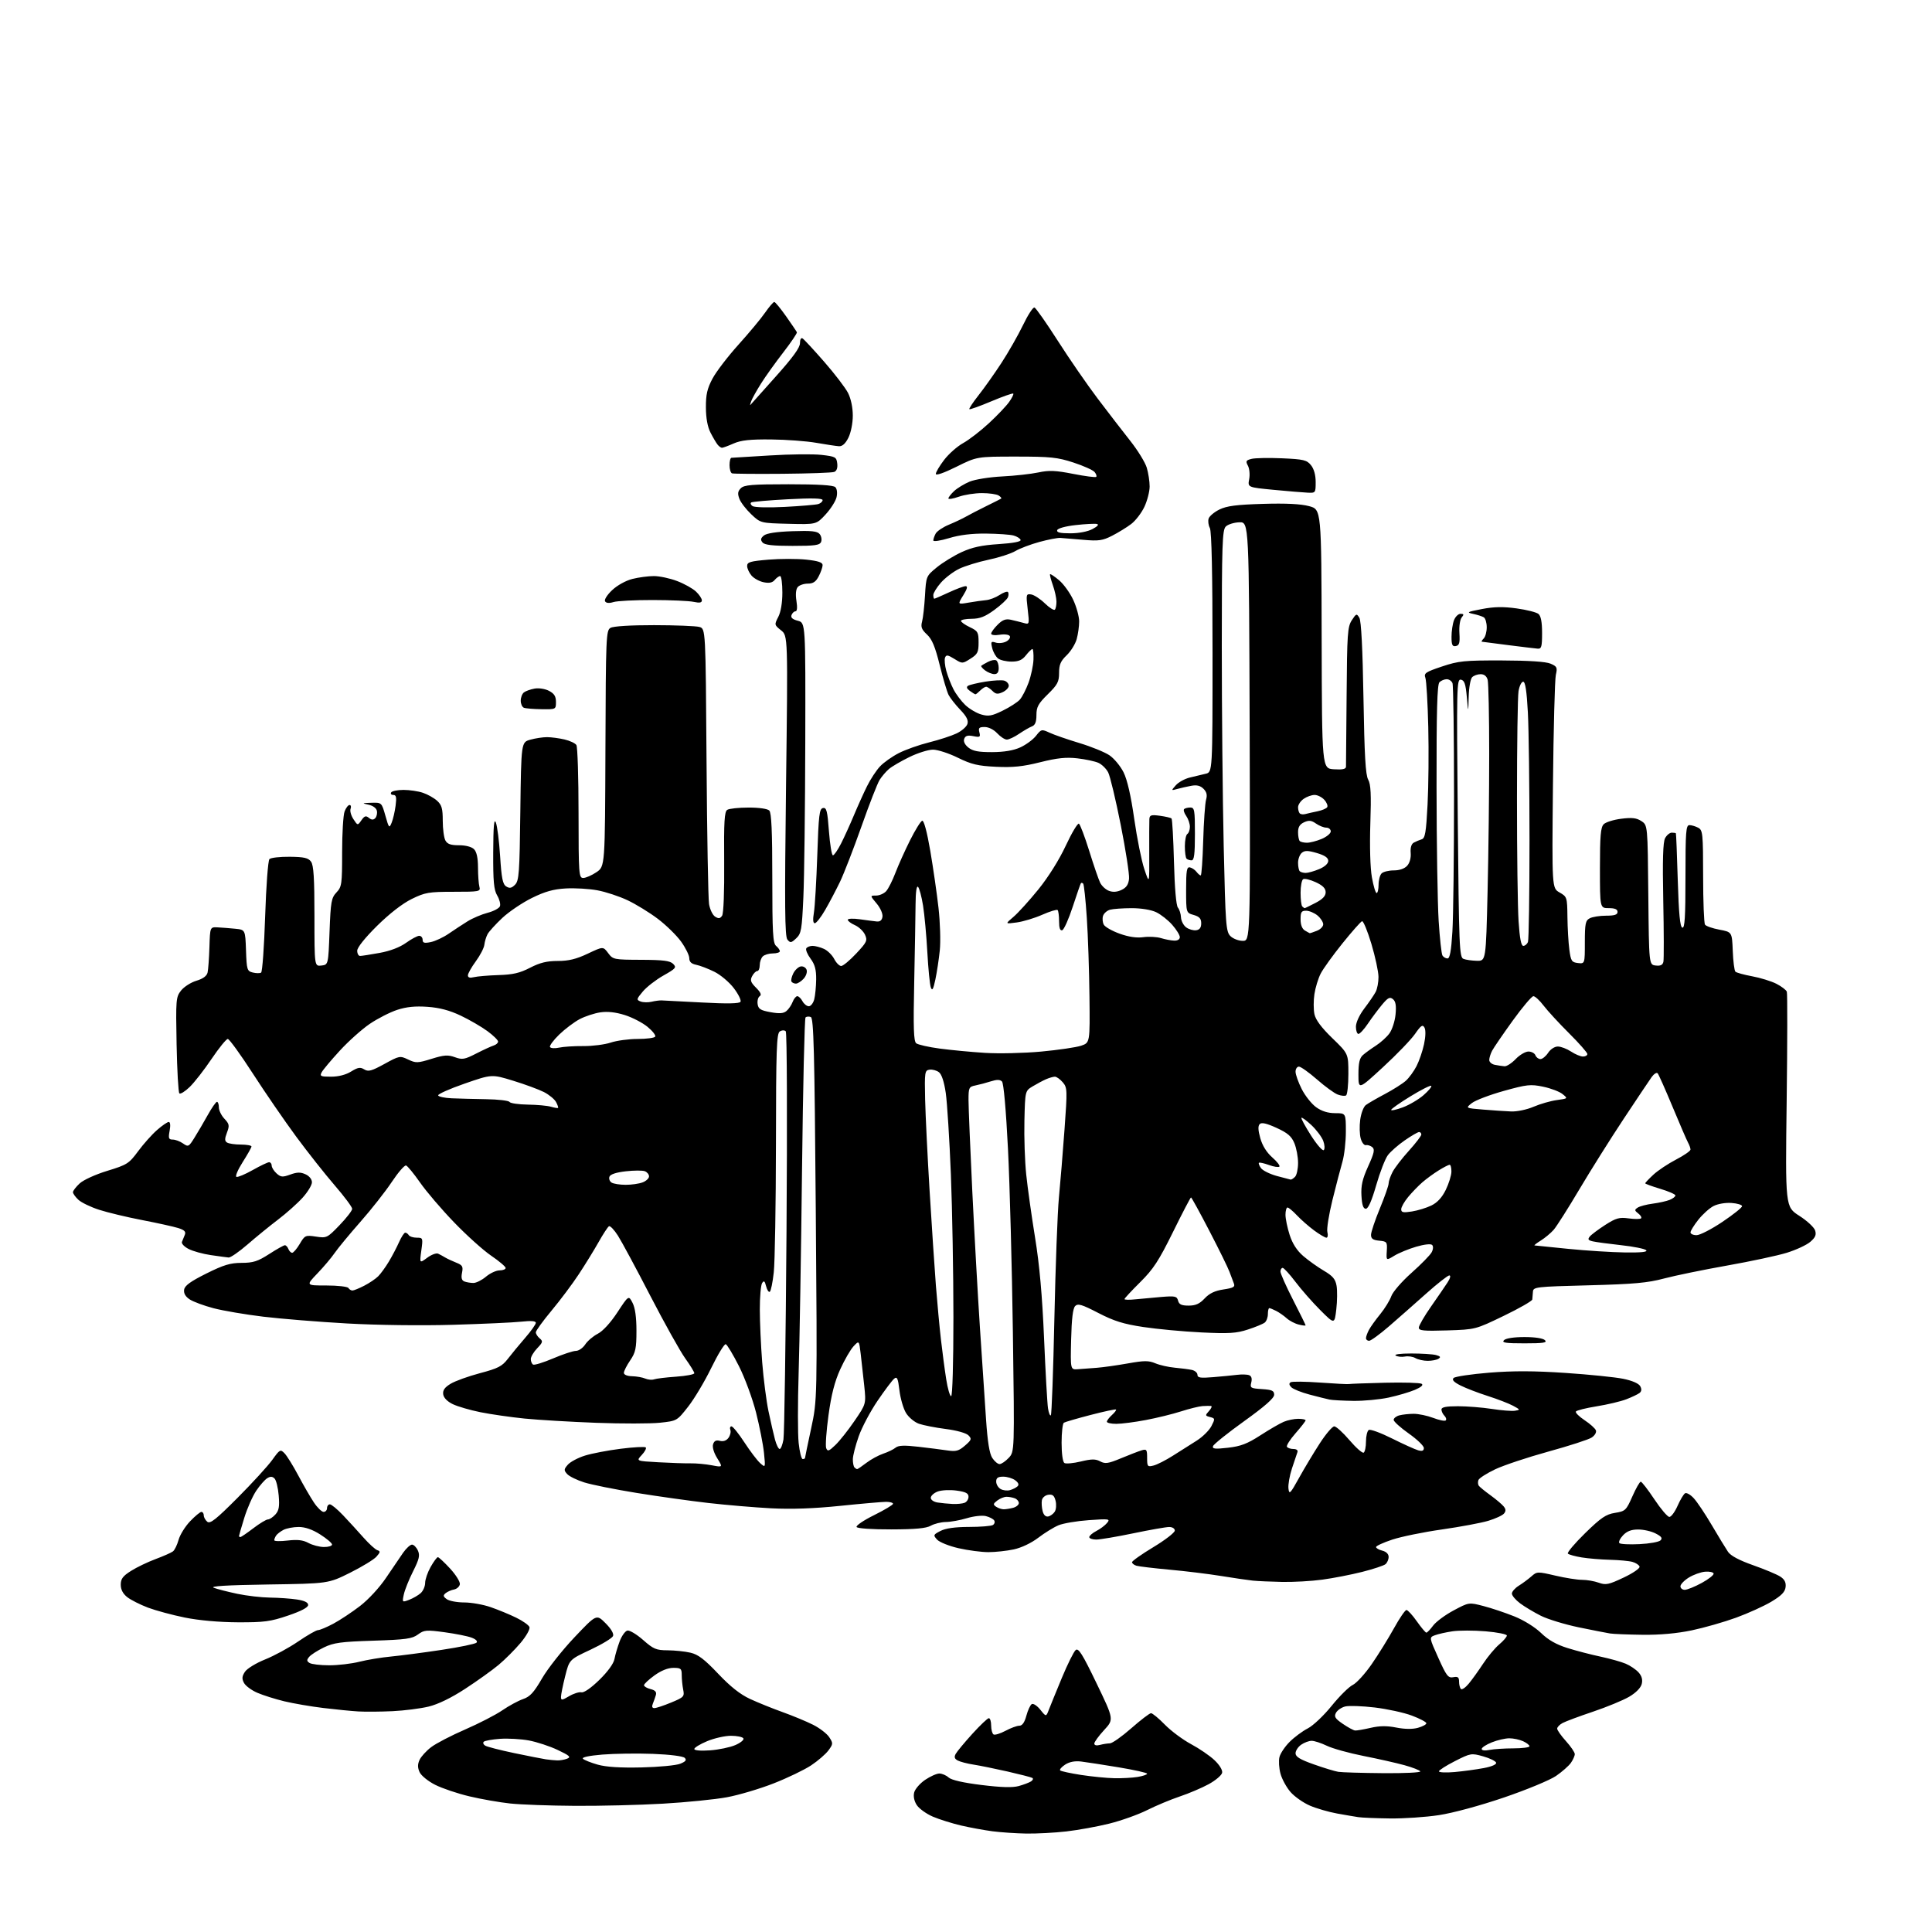 <?xml version="1.0" encoding="UTF-8" standalone="no"?>
<svg 
  version="1.1" 
  xmlns="http://www.w3.org/2000/svg" 
  xmlns:xlink="http://www.w3.org/1999/xlink" 
  xmlns:svg="http://www.w3.org/2000/svg"
  xmlns:rdf="http://www.w3.org/1999/02/22-rdf-syntax-ns#"
  xmlns:cc="http://creativecommons.org/ns#"
  xmlns:dc="http://purl.org/dc/elements/1.1/"
  viewBox="0 0 768 768"
  width="768"
  height="768"
>
<style>svg {background-color: white; }</style>"
<path stroke="none" fill="black" fill-rule="evenodd" d="M408.00,728.87C403.88,728.80 397.80,728.39 394.50,727.96C391.20,727.52 385.57,726.49 382.00,725.66C378.43,724.82 373.39,723.24 370.81,722.14C368.24,721.03 365.38,718.98 364.45,717.57C363.40,715.97 363.01,714.09 363.40,712.54C363.74,711.17 365.70,708.92 367.74,707.53C369.79,706.14 372.34,705.00 373.40,705.00C374.47,705.00 376.13,705.71 377.09,706.58C378.21,707.60 382.89,708.67 390.14,709.56C398.02,710.53 402.51,710.66 404.97,709.98C406.91,709.44 409.11,708.61 409.86,708.13C410.60,707.64 410.83,707.02 410.36,706.75C409.89,706.47 405.45,705.33 400.50,704.20C395.55,703.08 389.48,701.85 387.00,701.46C384.52,701.08 381.71,700.35 380.74,699.84C379.44,699.16 379.22,698.46 379.90,697.21C380.41,696.27 383.38,692.69 386.50,689.25C389.62,685.81 392.58,683.00 393.08,683.00C393.59,683.00 394.00,684.32 394.00,685.94C394.00,687.56 394.43,689.15 394.95,689.47C395.47,689.79 397.60,689.14 399.69,688.03C401.77,686.91 404.25,686.00 405.20,686.00C406.36,686.00 407.27,684.71 407.99,682.04C408.57,679.87 409.54,677.78 410.14,677.41C410.73,677.05 412.26,678.04 413.53,679.62C415.84,682.50 415.84,682.50 416.91,679.71C417.50,678.17 419.84,672.45 422.10,666.99C424.37,661.53 426.84,656.55 427.60,655.92C428.71,654.99 430.26,657.45 435.89,669.13C442.81,683.48 442.81,683.48 438.91,687.72C436.76,690.05 435.00,692.47 435.00,693.09C435.00,693.79 435.88,694.00 437.25,693.63C438.49,693.30 440.26,693.02 441.19,693.01C442.12,693.01 445.95,690.31 449.69,687.02C453.44,683.73 456.97,681.03 457.54,681.02C458.11,681.01 460.59,683.05 463.04,685.56C465.49,688.07 470.17,691.55 473.43,693.30C476.69,695.04 480.89,697.91 482.76,699.68C484.77,701.58 486.03,703.63 485.82,704.70C485.63,705.69 483.23,707.73 480.49,709.23C477.74,710.73 472.57,712.93 469.00,714.12C465.43,715.32 459.57,717.76 456.00,719.55C452.43,721.34 445.63,723.76 440.90,724.93C436.18,726.10 428.53,727.49 423.90,728.02C419.28,728.55 412.12,728.93 408.00,728.87zM552.50,722.86C547.00,722.79 541.38,722.56 540.00,722.35C538.62,722.15 534.80,721.49 531.50,720.90C528.20,720.30 523.36,718.90 520.74,717.78C518.13,716.66 514.66,714.24 513.03,712.39C511.41,710.54 509.60,707.24 509.01,705.05C508.42,702.86 508.24,699.89 508.61,698.44C508.97,696.99 510.79,694.27 512.66,692.41C514.53,690.54 517.77,688.14 519.86,687.07C521.96,686.00 526.22,681.98 529.33,678.12C532.45,674.26 536.23,670.52 537.74,669.79C539.25,669.07 542.65,665.33 545.30,661.49C547.95,657.65 551.92,651.24 554.13,647.25C556.33,643.26 558.57,640.00 559.09,640.00C559.61,640.00 561.47,642.02 563.21,644.50C564.96,646.98 566.66,649.00 567.00,649.00C567.35,649.00 568.55,647.74 569.69,646.20C570.83,644.67 574.50,641.95 577.84,640.17C583.92,636.92 583.92,636.92 589.71,638.43C592.89,639.25 598.42,641.11 602.00,642.55C605.74,644.05 610.24,646.85 612.60,649.14C615.45,651.91 618.63,653.72 623.10,655.12C626.62,656.22 632.54,657.76 636.25,658.54C639.96,659.33 644.46,660.59 646.25,661.35C648.04,662.10 650.34,663.67 651.37,664.82C652.65,666.26 653.04,667.71 652.61,669.42C652.22,670.96 650.29,672.92 647.61,674.49C645.20,675.90 638.75,678.56 633.27,680.41C627.79,682.25 622.34,684.28 621.16,684.92C619.97,685.55 619.00,686.56 619.00,687.16C619.00,687.77 620.58,690.00 622.50,692.13C624.42,694.26 626.00,696.58 626.00,697.28C626.00,697.98 625.30,699.55 624.46,700.76C623.61,701.97 620.94,704.32 618.54,705.97C616.14,707.62 606.82,711.48 597.84,714.54C588.29,717.79 577.55,720.70 572.00,721.54C566.77,722.34 558.00,722.93 552.50,722.86zM228.50,717.85C218.60,717.79 207.04,717.37 202.82,716.92C198.59,716.47 191.28,715.19 186.57,714.07C181.87,712.96 175.74,710.89 172.97,709.48C170.18,708.07 167.42,705.83 166.80,704.46C165.98,702.67 165.98,701.35 166.77,699.60C167.37,698.28 169.45,696.00 171.39,694.52C173.32,693.04 179.41,689.88 184.92,687.49C190.43,685.09 197.07,681.67 199.67,679.88C202.28,678.09 205.98,676.08 207.90,675.42C210.69,674.47 212.21,672.81 215.45,667.22C217.68,663.36 223.46,656.03 228.30,650.92C237.10,641.63 237.10,641.63 240.69,645.23C242.90,647.43 244.06,649.40 243.70,650.33C243.38,651.17 239.34,653.62 234.72,655.79C226.31,659.72 226.31,659.72 224.66,666.32C223.75,669.94 223.00,673.64 223.00,674.54C223.00,675.98 223.37,675.95 226.25,674.25C228.04,673.19 230.24,672.51 231.15,672.72C232.13,672.95 235.00,670.96 238.25,667.78C241.61,664.50 243.92,661.32 244.26,659.48C244.56,657.84 245.49,654.70 246.31,652.50C247.13,650.30 248.53,648.35 249.41,648.17C250.30,648.00 253.11,649.68 255.65,651.92C259.76,655.54 260.85,656.00 265.39,656.02C268.20,656.04 272.28,656.46 274.46,656.97C277.51,657.67 280.03,659.58 285.46,665.31C290.34,670.46 294.24,673.55 298.18,675.37C301.30,676.81 307.15,679.18 311.18,680.62C315.21,682.07 320.63,684.32 323.23,685.63C325.83,686.94 328.72,689.16 329.63,690.56C331.21,692.98 331.20,693.26 329.32,695.81C328.23,697.29 325.13,699.97 322.42,701.77C319.71,703.56 313.00,706.79 307.50,708.94C302.00,711.09 293.68,713.56 289.00,714.43C284.32,715.30 272.85,716.45 263.50,716.99C254.15,717.53 238.40,717.92 228.50,717.85zM443.00,706.87C446.02,706.93 450.19,706.70 452.25,706.36C454.31,706.02 456.00,705.44 456.00,705.08C456.00,704.71 450.94,703.58 444.75,702.55C438.56,701.52 431.81,700.48 429.74,700.23C427.25,699.94 425.10,700.36 423.40,701.47C421.98,702.40 421.10,703.43 421.44,703.77C421.77,704.10 425.52,704.91 429.77,705.57C434.02,706.22 439.98,706.81 443.00,706.87zM549.81,704.86C558.23,704.94 564.88,704.61 564.59,704.14C564.29,703.67 561.45,702.56 558.28,701.69C555.10,700.81 547.78,699.16 542.01,698.02C536.24,696.88 529.69,695.06 527.45,693.97C525.20,692.89 522.49,692.00 521.41,692.00C520.33,692.00 518.44,692.70 517.22,693.56C516.00,694.41 515.00,695.94 515.00,696.96C515.00,698.34 516.80,699.44 522.25,701.36C526.24,702.78 530.62,704.11 532.00,704.33C533.38,704.55 541.39,704.79 549.81,704.86zM578.25,704.41C581.69,704.10 586.89,703.39 589.81,702.84C593.04,702.23 594.96,701.38 594.73,700.68C594.51,700.04 592.19,698.91 589.55,698.17C584.90,696.86 584.59,696.91 578.38,700.06C574.87,701.84 572.00,703.68 572.00,704.13C572.00,704.59 574.81,704.72 578.25,704.41zM255.00,702.58C261.88,702.43 268.81,701.77 270.41,701.11C272.60,700.22 273.04,699.64 272.18,698.78C271.51,698.11 266.28,697.45 259.58,697.19C253.28,696.95 244.23,697.08 239.46,697.47C234.06,697.92 231.15,698.55 231.74,699.14C232.25,699.65 234.89,700.70 237.59,701.47C240.91,702.41 246.54,702.77 255.00,702.58zM221.50,699.79C222.60,699.83 224.38,699.52 225.45,699.10C227.07,698.46 226.44,697.88 221.68,695.63C218.54,694.14 213.39,692.45 210.23,691.86C207.08,691.28 201.92,690.99 198.77,691.21C195.62,691.44 192.71,691.96 192.30,692.37C191.89,692.77 192.15,693.48 192.88,693.92C193.60,694.37 198.76,695.70 204.35,696.87C209.93,698.03 215.62,699.16 217.00,699.36C218.38,699.56 220.40,699.76 221.50,699.79zM282.25,695.79C285.69,695.54 290.22,694.60 292.32,693.69C294.42,692.78 295.86,691.58 295.51,691.02C295.17,690.46 292.94,690.00 290.57,690.00C288.21,690.00 283.96,690.96 281.13,692.13C278.31,693.31 276.00,694.71 276.00,695.25C276.00,695.84 278.52,696.05 282.25,695.79zM592.12,695.62C593.84,695.28 598.12,695.00 601.62,695.00C605.13,695.00 608.00,694.62 608.00,694.16C608.00,693.70 606.85,692.80 605.45,692.16C604.05,691.52 601.59,691.00 599.97,691.00C598.36,691.00 595.23,691.72 593.02,692.61C590.81,693.49 589.00,694.67 589.00,695.23C589.00,695.84 590.26,696.00 592.12,695.62zM538.67,687.90C539.32,687.96 542.09,687.48 544.83,686.85C548.40,686.02 551.30,685.99 555.04,686.73C558.37,687.39 561.49,687.43 563.63,686.84C565.49,686.32 567.00,685.51 567.00,685.02C567.00,684.54 564.41,683.17 561.25,681.98C558.09,680.79 551.43,679.34 546.45,678.75C541.48,678.16 536.20,677.98 534.73,678.35C533.26,678.72 531.61,679.85 531.07,680.87C530.25,682.40 530.72,683.16 533.79,685.26C535.83,686.66 538.03,687.85 538.67,687.90zM156.00,680.22C151.32,680.44 145.25,680.49 142.50,680.33C139.75,680.17 133.45,679.55 128.50,678.95C123.55,678.35 116.58,677.15 113.00,676.29C109.42,675.42 104.62,673.91 102.32,672.92C100.02,671.94 97.63,670.17 97.00,669.00C96.10,667.32 96.18,666.37 97.37,664.56C98.20,663.29 101.78,661.10 105.40,659.65C108.99,658.21 114.89,655.01 118.52,652.52C122.16,650.03 125.71,648.00 126.41,648.00C127.12,648.00 129.85,646.86 132.48,645.46C135.11,644.06 139.89,640.89 143.11,638.42C146.47,635.83 150.87,631.07 153.46,627.21C155.94,623.52 158.99,619.04 160.23,617.26C161.48,615.48 163.07,614.02 163.77,614.01C164.47,614.01 165.52,615.06 166.11,616.35C166.99,618.28 166.66,619.73 164.22,624.60C162.58,627.84 160.93,631.97 160.54,633.76C159.84,636.99 159.86,637.01 162.67,635.94C164.22,635.34 166.28,634.15 167.25,633.28C168.21,632.40 169.00,630.58 169.00,629.23C169.00,627.88 169.98,625.02 171.18,622.89C172.39,620.75 173.68,619.00 174.06,619.00C174.44,619.00 176.63,621.05 178.94,623.55C181.24,626.05 182.98,628.86 182.80,629.79C182.62,630.72 181.58,631.64 180.49,631.85C179.39,632.05 177.90,632.71 177.16,633.30C176.06,634.20 176.14,634.63 177.60,635.70C178.58,636.41 181.70,637.00 184.53,637.00C187.37,637.00 192.12,637.84 195.09,638.88C198.07,639.91 202.62,641.79 205.21,643.06C207.80,644.32 210.17,646.00 210.47,646.78C210.77,647.58 209.22,650.35 206.96,653.05C204.72,655.72 200.78,659.66 198.20,661.82C195.61,663.98 189.61,668.27 184.86,671.36C179.34,674.96 174.10,677.50 170.36,678.40C167.14,679.18 160.68,680.00 156.00,680.22zM260.12,679.00C260.86,679.00 263.87,678.00 266.81,676.78C271.85,674.69 272.13,674.40 271.58,671.66C271.26,670.06 271.00,667.46 271.00,665.88C271.00,663.28 270.67,663.00 267.65,663.00C265.51,663.00 262.80,664.09 260.15,666.01C257.87,667.66 256.00,669.41 256.00,669.90C256.00,670.38 257.17,671.08 258.60,671.44C260.45,671.90 261.07,672.59 260.72,673.80C260.45,674.73 259.90,676.29 259.51,677.25C259.03,678.40 259.24,679.00 260.12,679.00zM583.82,669.32C585.12,667.77 587.68,664.20 589.53,661.39C591.38,658.57 594.26,655.12 595.94,653.70C597.62,652.29 599.00,650.69 599.00,650.15C599.00,649.62 595.18,648.86 590.52,648.47C585.86,648.08 579.94,648.08 577.36,648.47C574.79,648.85 571.65,649.56 570.39,650.04C568.10,650.91 568.10,650.91 571.76,659.03C574.99,666.22 575.67,667.10 577.70,666.72C579.53,666.37 580.00,666.72 580.00,668.47C580.00,669.68 580.33,671.00 580.74,671.40C581.14,671.81 582.53,670.87 583.82,669.32zM130.86,661.98C134.35,661.99 139.75,661.36 142.86,660.57C145.96,659.79 151.65,658.85 155.50,658.49C159.35,658.12 168.35,656.94 175.50,655.86C182.65,654.79 188.91,653.49 189.41,652.99C189.96,652.44 189.20,651.64 187.47,650.99C185.91,650.39 181.06,649.43 176.71,648.84C169.45,647.86 168.57,647.94 166.13,649.74C163.84,651.44 161.35,651.78 148.38,652.20C135.48,652.61 132.63,653.00 128.73,654.89C126.22,656.11 123.59,657.79 122.90,658.63C121.86,659.87 121.90,660.32 123.06,661.06C123.85,661.56 127.36,661.98 130.86,661.98zM653.00,649.85C647.23,649.78 641.38,649.55 640.00,649.33C638.62,649.11 633.02,648.01 627.53,646.88C622.05,645.74 615.30,643.68 612.53,642.30C609.77,640.91 606.04,638.68 604.25,637.34C602.46,636.00 601.00,634.26 601.00,633.47C601.00,632.69 602.24,631.28 603.75,630.34C605.26,629.40 607.52,627.73 608.76,626.63C610.96,624.69 611.19,624.68 618.26,626.33C622.24,627.26 627.04,628.02 628.93,628.01C630.81,628.01 633.78,628.52 635.52,629.15C638.33,630.16 639.46,629.93 645.42,627.11C649.21,625.32 651.97,623.41 651.75,622.74C651.53,622.09 650.26,621.25 648.93,620.88C647.59,620.50 643.58,620.13 640.00,620.04C636.42,619.95 631.36,619.53 628.74,619.10C626.12,618.67 623.66,617.99 623.26,617.59C622.86,617.20 625.94,613.54 630.10,609.47C636.42,603.30 638.38,601.96 641.99,601.39C646.09,600.73 646.43,600.41 648.89,594.85C650.31,591.63 651.81,589.00 652.23,589.00C652.64,589.00 655.08,592.15 657.64,596.00C660.20,599.85 662.88,603.00 663.60,603.00C664.32,603.00 665.78,601.03 666.84,598.63C667.90,596.23 669.25,593.97 669.83,593.61C670.41,593.25 671.96,594.12 673.28,595.55C674.61,596.98 677.85,601.82 680.49,606.32C683.14,610.82 686.03,615.57 686.92,616.88C687.98,618.44 691.39,620.26 696.93,622.21C701.54,623.84 706.40,625.87 707.71,626.73C709.41,627.84 710.02,629.05 709.80,630.90C709.58,632.83 708.13,634.31 704.13,636.70C701.18,638.46 694.88,641.32 690.13,643.05C685.38,644.78 677.45,647.05 672.50,648.09C666.60,649.32 659.88,649.93 653.00,649.85zM94.50,644.89C87.07,644.85 79.07,644.14 73.50,643.01C68.55,642.01 61.95,640.23 58.83,639.06C55.72,637.88 52.00,636.00 50.58,634.89C48.86,633.53 48.00,631.88 48.00,629.94C48.00,627.62 48.83,626.50 52.09,624.45C54.33,623.03 58.72,620.92 61.84,619.76C64.95,618.60 68.06,617.23 68.74,616.71C69.43,616.19 70.43,614.13 70.98,612.13C71.53,610.14 73.59,606.81 75.55,604.75C77.52,602.69 79.55,601.00 80.06,601.00C80.58,601.00 81.00,601.62 81.00,602.38C81.00,603.14 81.63,604.28 82.40,604.92C83.53,605.85 85.85,604.02 94.44,595.40C100.29,589.53 106.49,582.75 108.23,580.33C111.24,576.14 111.46,576.02 113.11,577.72C114.06,578.70 116.51,582.65 118.56,586.50C120.60,590.35 123.40,595.19 124.78,597.25C126.15,599.31 127.89,601.00 128.64,601.00C129.39,601.00 130.00,600.33 130.00,599.50C130.00,598.67 130.51,598.00 131.13,598.00C131.75,598.00 134.12,599.96 136.38,602.35C138.65,604.74 142.30,608.73 144.50,611.22C146.70,613.70 149.18,615.96 150.00,616.22C151.27,616.63 151.22,617.02 149.64,618.80C148.62,619.95 143.89,622.83 139.14,625.20C130.50,629.50 130.50,629.50 106.50,629.86C89.91,630.12 83.27,630.52 85.00,631.18C86.38,631.70 90.57,632.77 94.32,633.56C98.06,634.35 103.91,635.03 107.32,635.07C110.72,635.11 115.53,635.45 118.00,635.82C121.03,636.28 122.50,636.99 122.50,638.00C122.50,638.98 119.74,640.44 114.50,642.22C107.49,644.60 105.02,644.93 94.50,644.89zM669.75,631.98C670.71,631.96 673.75,630.73 676.49,629.23C679.24,627.73 681.35,626.05 681.19,625.50C681.03,624.95 679.49,624.63 677.77,624.78C676.05,624.93 673.15,625.98 671.32,627.11C669.50,628.24 668.00,629.80 668.00,630.58C668.00,631.36 668.79,631.99 669.75,631.98zM509.68,628.84C505.18,628.75 499.93,628.52 498.00,628.32C496.07,628.12 490.45,627.30 485.50,626.49C480.55,625.69 471.32,624.55 465.00,623.98C458.68,623.40 452.71,622.69 451.75,622.40C450.79,622.11 450.00,621.48 450.00,621.00C450.00,620.52 453.82,617.82 458.50,615.00C463.18,612.18 467.00,609.22 467.00,608.43C467.00,607.61 466.04,607.00 464.75,607.01C463.51,607.01 457.11,608.14 450.52,609.51C443.93,610.88 437.30,612.00 435.77,612.00C434.25,612.00 433.00,611.56 433.00,611.03C433.00,610.49 434.27,609.39 435.82,608.59C437.38,607.79 439.29,606.35 440.07,605.40C441.41,603.78 440.97,603.71 432.85,604.28C428.09,604.62 422.66,605.53 420.77,606.32C418.88,607.11 415.25,609.35 412.71,611.29C409.97,613.38 406.02,615.26 403.00,615.91C400.19,616.51 395.65,617.00 392.90,617.00C390.15,617.00 384.82,616.30 381.05,615.44C377.29,614.59 373.45,613.04 372.51,612.02C370.90,610.24 370.97,610.07 373.86,608.57C375.90,607.52 379.64,606.99 385.20,606.98C389.77,606.98 394.04,606.63 394.70,606.21C395.36,605.79 395.58,604.97 395.20,604.38C394.81,603.79 393.32,603.02 391.87,602.67C390.43,602.31 387.05,602.69 384.37,603.50C381.69,604.31 377.93,605.00 376.00,605.02C374.07,605.05 371.38,605.71 370.00,606.50C368.19,607.53 363.86,607.94 354.31,607.96C346.70,607.99 340.86,607.58 340.51,607.02C340.18,606.47 343.30,604.35 347.45,602.30C351.60,600.24 355.00,598.21 355.00,597.78C355.00,597.35 353.76,597.00 352.25,597.00C350.74,597.01 342.52,597.72 334.00,598.60C323.52,599.68 314.61,599.99 306.50,599.57C299.90,599.22 288.65,598.27 281.50,597.45C274.35,596.63 261.52,594.83 253.00,593.45C244.47,592.07 235.13,590.19 232.24,589.28C229.34,588.37 226.29,586.87 225.46,585.96C224.11,584.46 224.13,584.07 225.72,582.24C226.70,581.12 229.75,579.49 232.50,578.63C235.25,577.77 241.68,576.54 246.78,575.90C251.89,575.25 256.35,575.02 256.70,575.37C257.05,575.72 256.33,577.08 255.10,578.39C252.86,580.78 252.86,580.78 261.68,581.27C266.53,581.54 272.30,581.74 274.50,581.70C276.70,581.66 280.49,582.01 282.93,582.47C287.36,583.31 287.36,583.31 285.11,579.67C283.76,577.50 283.10,575.26 283.46,574.12C283.89,572.76 284.68,572.36 286.18,572.76C287.54,573.11 288.76,572.68 289.58,571.56C290.29,570.59 290.62,569.17 290.32,568.40C290.03,567.63 290.23,567.00 290.78,567.00C291.32,567.00 293.64,569.87 295.92,573.38C298.21,576.89 301.03,580.60 302.19,581.63C304.30,583.50 304.30,583.50 303.69,577.50C303.35,574.20 301.93,567.00 300.54,561.50C299.14,556.00 296.09,547.71 293.75,543.08C291.41,538.45 289.05,534.52 288.50,534.34C287.95,534.16 285.36,538.40 282.74,543.77C280.13,549.13 275.99,556.06 273.55,559.17C269.11,564.83 269.10,564.83 262.33,565.56C258.60,565.95 247.21,565.97 237.02,565.59C226.84,565.21 214.00,564.45 208.50,563.90C203.00,563.34 195.12,562.21 191.00,561.38C186.88,560.55 181.93,559.11 180.00,558.18C177.82,557.13 176.38,555.66 176.18,554.28C175.95,552.66 176.75,551.51 179.13,550.07C180.92,548.98 186.17,547.09 190.79,545.86C197.95,543.97 199.59,543.13 201.85,540.19C203.31,538.29 206.41,534.53 208.75,531.83C211.09,529.14 213.00,526.44 213.00,525.84C213.00,525.11 211.12,524.96 207.25,525.38C204.09,525.73 191.82,526.29 180.00,526.63C167.57,526.99 149.85,526.77 138.00,526.10C126.72,525.47 111.71,524.25 104.64,523.40C97.57,522.55 88.68,521.03 84.89,520.04C81.10,519.04 76.84,517.47 75.44,516.55C73.73,515.43 72.98,514.15 73.19,512.69C73.42,511.06 75.67,509.42 82.00,506.26C88.90,502.82 91.54,502.02 96.03,502.01C100.65,502.00 102.47,501.42 107.00,498.50C109.99,496.57 112.80,495.00 113.25,495.00C113.70,495.00 114.32,495.68 114.64,496.50C114.95,497.32 115.63,498.00 116.14,498.00C116.65,498.00 118.01,496.41 119.16,494.46C121.17,491.05 121.41,490.94 125.61,491.57C129.86,492.21 130.09,492.10 134.98,487.02C137.74,484.15 140.00,481.23 140.00,480.53C140.00,479.82 136.88,475.63 133.06,471.21C129.24,466.79 122.36,458.08 117.75,451.84C113.15,445.60 105.39,434.31 100.51,426.75C95.63,419.19 91.14,413.00 90.55,413.00C89.95,413.00 87.06,416.56 84.12,420.91C81.19,425.26 77.27,430.29 75.41,432.09C73.55,433.89 71.70,435.03 71.30,434.63C70.89,434.22 70.40,425.47 70.20,415.18C69.86,397.31 69.94,396.35 71.97,393.76C73.15,392.27 75.89,390.51 78.08,389.86C80.72,389.07 82.20,387.97 82.52,386.59C82.78,385.44 83.11,380.90 83.25,376.50C83.50,368.50 83.50,368.50 86.50,368.64C88.15,368.72 91.30,368.97 93.50,369.19C97.50,369.59 97.50,369.59 97.79,377.79C98.06,385.50 98.22,386.02 100.48,386.59C101.81,386.92 103.29,386.94 103.79,386.63C104.29,386.32 105.01,376.27 105.40,364.29C105.80,352.11 106.55,342.06 107.11,341.50C107.66,340.95 111.30,340.54 115.19,340.58C120.89,340.64 122.55,341.03 123.64,342.52C124.68,343.94 125.00,349.07 125.00,364.26C125.00,384.13 125.00,384.13 127.75,383.82C130.50,383.50 130.50,383.50 131.00,370.33C131.45,358.42 131.72,356.92 133.75,354.76C135.86,352.52 136.00,351.50 136.00,338.75C136.00,331.26 136.44,323.98 136.98,322.57C137.51,321.15 138.40,320.00 138.94,320.00C139.49,320.00 139.68,320.68 139.36,321.51C139.04,322.34 139.54,324.18 140.48,325.61C142.17,328.20 142.17,328.20 143.68,326.05C144.89,324.32 145.46,324.14 146.63,325.11C147.65,325.95 148.40,326.00 149.14,325.26C149.71,324.69 150.03,323.38 149.83,322.36C149.62,321.26 148.28,320.26 146.49,319.88C143.76,319.29 143.85,319.23 147.61,319.12C151.71,319.00 151.71,319.00 153.20,324.25C154.60,329.22 154.74,329.37 155.70,327.00C156.26,325.62 156.96,322.59 157.26,320.25C157.69,316.94 157.49,316.00 156.35,316.00C155.54,316.00 155.16,315.55 155.50,315.00C155.84,314.45 158.05,314.00 160.41,314.00C162.77,314.00 166.23,314.51 168.10,315.14C169.97,315.76 172.51,317.19 173.75,318.31C175.60,319.99 176.00,321.40 176.00,326.24C176.00,329.48 176.47,333.00 177.04,334.07C177.82,335.53 179.14,336.00 182.46,336.00C185.12,336.00 187.48,336.62 188.43,337.57C189.48,338.63 190.00,341.01 190.01,344.82C190.02,347.94 190.27,351.40 190.57,352.50C191.08,354.41 190.62,354.50 180.30,354.50C170.43,354.50 168.99,354.75 163.64,357.37C159.98,359.17 154.83,363.17 149.89,368.04C145.07,372.81 142.00,376.65 142.00,377.92C142.00,379.06 142.51,380.00 143.13,380.00C143.76,380.00 147.25,379.46 150.88,378.80C155.08,378.04 158.93,376.57 161.40,374.80C163.55,373.26 165.91,372.00 166.65,372.00C167.39,372.00 168.00,372.71 168.00,373.58C168.00,374.83 168.67,375.02 171.25,374.49C173.04,374.12 176.24,372.62 178.36,371.16C180.49,369.70 183.86,367.48 185.86,366.24C187.86,365.00 191.45,363.47 193.84,362.85C196.22,362.23 198.42,361.06 198.73,360.25C199.05,359.44 198.56,357.52 197.65,355.98C196.31,353.72 196.01,350.46 196.06,338.85C196.11,328.25 196.39,325.15 197.12,327.00C197.67,328.38 198.43,334.40 198.81,340.39C199.36,349.14 199.84,351.50 201.23,352.38C202.57,353.22 203.36,353.07 204.73,351.70C206.32,350.11 206.54,347.12 206.84,322.49C207.19,295.04 207.19,295.04 210.84,294.03C212.85,293.47 215.85,293.02 217.50,293.03C219.15,293.04 222.25,293.45 224.40,293.95C226.54,294.45 228.67,295.45 229.13,296.18C229.59,296.90 229.98,309.09 229.98,323.25C230.00,347.64 230.10,349.00 231.85,349.00C232.87,349.00 235.23,347.97 237.10,346.71C240.50,344.42 240.50,344.42 240.67,297.55C240.82,253.25 240.93,250.61 242.67,249.59C243.78,248.93 250.61,248.50 260.00,248.51C268.52,248.52 276.62,248.84 278.00,249.22C280.50,249.92 280.50,249.92 280.86,302.71C281.06,331.74 281.51,357.25 281.86,359.39C282.21,361.53 283.30,363.78 284.28,364.39C285.65,365.25 286.28,365.16 287.05,364.00C287.63,363.11 287.97,354.40 287.87,342.65C287.73,326.60 287.97,322.63 289.10,321.92C289.87,321.43 293.67,321.02 297.55,321.02C301.72,321.01 305.09,321.49 305.80,322.20C306.67,323.07 307.00,330.44 307.00,349.08C307.00,370.68 307.24,374.95 308.50,376.00C309.32,376.68 310.00,377.64 310.00,378.12C310.00,378.61 308.74,379.00 307.20,379.00C305.66,379.00 303.86,379.54 303.20,380.20C302.54,380.86 302.00,382.44 302.00,383.70C302.00,384.96 301.57,386.00 301.04,386.00C300.50,386.00 299.59,386.90 299.00,388.01C298.11,389.66 298.39,390.48 300.55,392.64C302.37,394.46 302.82,395.49 302.00,396.00C301.35,396.40 300.98,397.80 301.16,399.11C301.44,401.08 302.31,401.64 306.26,402.35C309.80,403.00 311.44,402.88 312.62,401.90C313.49,401.18 314.60,399.55 315.08,398.29C315.56,397.03 316.40,396.00 316.94,396.00C317.48,396.00 318.41,396.90 319.00,398.00C319.59,399.10 320.72,400.00 321.52,400.00C322.31,400.00 323.28,398.76 323.67,397.25C324.06,395.74 324.40,392.18 324.44,389.34C324.48,385.45 323.93,383.40 322.20,381.07C320.94,379.36 320.18,377.52 320.51,376.98C320.85,376.44 321.97,376.00 323.01,376.00C324.05,376.00 326.09,376.54 327.53,377.19C328.97,377.85 330.80,379.65 331.60,381.19C332.40,382.74 333.65,384.00 334.39,384.00C335.12,384.00 337.81,381.77 340.36,379.04C344.60,374.52 344.90,373.87 343.85,371.56C343.21,370.17 341.41,368.46 339.85,367.77C338.28,367.08 337.00,366.11 337.00,365.63C337.00,365.14 339.14,365.05 341.75,365.42C344.36,365.80 347.40,366.19 348.50,366.30C349.85,366.44 350.60,365.82 350.80,364.39C350.97,363.21 349.94,360.89 348.46,359.14C345.82,356.00 345.82,356.00 348.26,356.00C349.59,356.00 351.40,355.21 352.27,354.25C353.14,353.29 354.78,350.02 355.93,347.00C357.08,343.98 359.70,338.14 361.76,334.03C363.82,329.92 365.99,326.42 366.59,326.25C367.27,326.06 368.50,330.66 369.80,338.22C370.95,344.97 372.43,355.18 373.07,360.90C373.72,366.62 373.95,374.23 373.58,377.80C373.21,381.38 372.42,386.60 371.82,389.40C370.98,393.34 370.57,394.04 370.01,392.50C369.61,391.40 368.99,385.10 368.63,378.50C368.27,371.90 367.50,363.57 366.93,360.00C366.35,356.43 365.46,353.07 364.94,352.55C364.35,351.95 363.98,354.57 363.95,359.55C363.92,363.92 363.67,377.89 363.41,390.59C363.02,408.73 363.20,413.91 364.21,414.72C364.92,415.28 369.10,416.23 373.50,416.82C377.90,417.41 386.00,418.18 391.50,418.53C397.00,418.88 407.06,418.65 413.86,418.02C420.66,417.39 427.81,416.34 429.75,415.69C433.28,414.50 433.28,414.50 433.08,396.13C432.97,386.03 432.50,371.92 432.02,364.79C431.55,357.66 430.90,351.57 430.58,351.25C430.26,350.93 429.86,350.85 429.68,351.08C429.50,351.31 428.04,355.53 426.43,360.44C424.82,365.36 422.94,369.56 422.25,369.78C421.40,370.04 421.00,368.92 421.00,366.25C421.00,364.10 420.74,362.07 420.42,361.76C420.11,361.44 417.36,362.28 414.32,363.62C411.28,364.97 406.70,366.35 404.15,366.69C399.50,367.32 399.50,367.32 402.85,364.49C404.69,362.93 409.15,358.02 412.75,353.58C416.72,348.68 421.02,341.83 423.65,336.19C426.04,331.07 428.39,327.13 428.89,327.43C429.38,327.74 431.22,332.60 432.98,338.24C434.73,343.88 436.68,349.56 437.31,350.86C437.94,352.16 439.52,353.63 440.82,354.12C442.39,354.72 444.07,354.60 445.84,353.75C447.76,352.84 448.59,351.60 448.81,349.30C448.98,347.54 447.49,337.92 445.51,327.91C443.52,317.90 441.28,308.51 440.52,307.05C439.77,305.59 438.03,303.88 436.66,303.25C435.29,302.63 431.51,301.82 428.26,301.45C423.76,300.94 420.24,301.31 413.48,303.00C406.64,304.72 402.63,305.13 395.93,304.81C388.69,304.46 386.17,303.86 380.75,301.20C377.18,299.44 372.73,298.00 370.88,298.00C369.02,298.00 364.80,299.32 361.50,300.94C358.20,302.55 354.54,304.69 353.38,305.68C352.21,306.68 350.54,308.63 349.67,310.01C348.80,311.38 345.55,319.71 342.45,328.51C339.34,337.30 335.51,347.20 333.93,350.50C332.34,353.80 329.68,358.86 328.00,361.75C326.33,364.64 324.48,367.00 323.89,367.00C323.19,367.00 323.07,365.55 323.54,362.77C323.93,360.45 324.53,350.22 324.88,340.04C325.42,323.92 325.71,321.48 327.15,321.21C328.56,320.94 328.91,322.32 329.52,330.45C329.92,335.70 330.63,340.00 331.10,340.00C331.58,340.00 333.05,337.86 334.37,335.25C335.69,332.64 337.99,327.57 339.48,324.00C340.97,320.43 343.31,315.25 344.67,312.50C346.03,309.75 348.35,306.22 349.82,304.66C351.29,303.09 354.66,300.71 357.31,299.36C359.95,298.01 365.37,296.09 369.35,295.10C373.33,294.11 378.23,292.51 380.25,291.55C382.27,290.59 384.21,288.90 384.56,287.80C385.03,286.34 384.24,284.79 381.72,282.15C379.80,280.14 377.72,277.49 377.08,276.25C376.45,275.01 374.85,269.65 373.54,264.34C371.73,257.05 370.49,254.08 368.48,252.22C366.35,250.25 365.96,249.22 366.53,247.12C366.93,245.68 367.45,241.01 367.70,236.75C368.15,229.05 368.18,228.99 372.40,225.53C374.73,223.62 379.19,220.89 382.30,219.46C386.49,217.54 390.30,216.72 397.01,216.29C402.78,215.91 405.94,215.31 405.71,214.63C405.51,214.04 404.26,213.25 402.93,212.88C401.59,212.50 396.68,212.16 392.00,212.11C386.27,212.05 381.46,212.64 377.25,213.92C373.81,214.96 371.00,215.38 371.00,214.84C371.00,214.31 371.42,213.08 371.94,212.11C372.46,211.15 374.82,209.56 377.19,208.58C379.56,207.60 382.62,206.15 384.00,205.36C385.38,204.57 388.98,202.71 392.00,201.22C395.02,199.74 397.71,198.38 397.97,198.21C398.23,198.03 397.78,197.47 396.97,196.96C396.16,196.45 393.19,196.02 390.38,196.02C387.56,196.01 383.39,196.66 381.13,197.46C378.86,198.26 377.00,198.56 377.00,198.13C377.00,197.70 378.02,196.39 379.26,195.22C380.51,194.05 383.27,192.37 385.41,191.47C387.58,190.57 393.31,189.65 398.40,189.39C403.40,189.14 409.86,188.42 412.74,187.81C417.01,186.89 419.58,187.00 426.62,188.38C431.37,189.31 435.49,189.85 435.77,189.56C436.05,189.28 435.76,188.42 435.12,187.64C434.48,186.87 430.70,185.17 426.72,183.87C420.38,181.79 417.60,181.50 403.92,181.50C388.33,181.50 388.33,181.50 380.17,185.56C375.23,188.01 372.00,189.13 372.00,188.39C372.00,187.71 373.48,185.21 375.30,182.83C377.11,180.45 380.51,177.44 382.86,176.14C385.20,174.85 389.80,171.30 393.08,168.26C396.37,165.22 399.99,161.42 401.13,159.81C402.28,158.20 403.03,156.69 402.79,156.46C402.56,156.22 398.62,157.61 394.04,159.54C389.46,161.47 385.54,162.87 385.33,162.66C385.11,162.44 386.75,159.97 388.97,157.15C391.19,154.34 395.30,148.55 398.09,144.27C400.88,140.00 404.74,133.21 406.68,129.20C408.61,125.18 410.65,122.05 411.22,122.24C411.79,122.43 415.98,128.42 420.54,135.54C425.09,142.67 432.23,153.00 436.39,158.50C440.55,164.00 446.38,171.56 449.34,175.30C452.30,179.05 455.23,183.82 455.86,185.92C456.49,188.02 457.00,191.37 457.00,193.38C457.00,195.38 456.06,199.02 454.92,201.46C453.77,203.90 451.41,206.98 449.67,208.30C447.92,209.63 444.51,211.72 442.09,212.96C438.27,214.91 436.72,215.12 430.59,214.58C426.69,214.23 422.60,213.90 421.50,213.83C420.40,213.76 416.66,214.48 413.18,215.43C409.70,216.38 405.41,218.00 403.65,219.04C401.89,220.08 397.08,221.64 392.97,222.50C388.86,223.37 383.61,224.99 381.29,226.10C378.98,227.22 375.72,229.70 374.04,231.60C372.37,233.51 371.00,235.73 371.00,236.53C371.00,237.34 371.18,238.00 371.40,238.00C371.62,238.00 374.21,236.88 377.15,235.51C380.09,234.14 383.10,233.02 383.83,233.01C384.77,233.00 384.49,234.08 382.90,236.66C380.64,240.31 380.64,240.31 385.07,239.54C387.51,239.12 390.63,238.68 392.02,238.56C393.40,238.44 395.78,237.53 397.30,236.54C398.82,235.54 400.33,235.00 400.65,235.32C400.98,235.65 400.99,236.59 400.67,237.41C400.36,238.24 397.94,240.49 395.30,242.43C391.61,245.13 389.51,245.96 386.25,245.98C383.91,245.99 382.00,246.37 382.00,246.81C382.00,247.26 383.57,248.38 385.50,249.30C388.72,250.83 389.00,251.32 389.00,255.39C389.00,259.27 388.61,260.05 385.78,261.84C382.57,263.88 382.54,263.88 379.39,261.93C376.76,260.30 376.13,260.22 375.67,261.41C375.37,262.20 375.59,264.57 376.17,266.68C376.75,268.78 378.03,272.07 379.02,274.00C380.01,275.93 382.13,278.75 383.73,280.27C385.34,281.79 388.19,283.48 390.07,284.02C392.93,284.84 394.31,284.60 398.58,282.50C401.39,281.13 404.45,279.16 405.38,278.13C406.32,277.10 407.88,274.05 408.87,271.37C409.85,268.68 410.73,264.57 410.82,262.24C410.91,259.91 410.72,258.00 410.39,258.00C410.06,258.00 408.90,259.12 407.82,260.50C406.35,262.37 404.91,263.00 402.12,263.00C400.06,263.00 397.65,262.44 396.75,261.75C395.85,261.06 394.80,259.21 394.42,257.64C393.80,255.06 393.94,254.85 395.83,255.44C396.98,255.81 398.85,255.61 399.99,255.01C401.13,254.40 401.76,253.42 401.40,252.84C401.03,252.24 399.27,252.02 397.37,252.33C395.46,252.64 394.00,252.45 394.00,251.89C394.00,251.35 395.15,249.75 396.57,248.34C398.51,246.39 399.78,245.92 401.82,246.36C403.29,246.69 405.56,247.25 406.87,247.62C409.22,248.29 409.23,248.27 408.52,242.14C407.83,236.26 407.90,236.00 409.91,236.30C411.07,236.48 413.51,238.07 415.33,239.83C417.14,241.59 418.94,242.73 419.32,242.35C419.69,241.97 419.98,240.50 419.96,239.08C419.93,237.66 419.28,234.72 418.50,232.54C417.73,230.36 417.24,228.43 417.42,228.25C417.60,228.07 419.22,229.16 421.02,230.67C422.81,232.18 425.34,235.69 426.63,238.46C427.92,241.23 428.98,245.07 428.98,247.00C428.99,248.93 428.54,252.10 428.00,254.06C427.46,256.01 425.66,258.91 424.01,260.49C421.62,262.78 421.00,264.22 421.00,267.48C421.00,271.02 420.39,272.19 416.50,276.00C412.72,279.71 412.00,281.03 412.00,284.24C412.00,286.96 411.49,288.26 410.25,288.73C409.29,289.10 406.97,290.44 405.11,291.70C403.25,292.97 401.05,294.00 400.23,294.00C399.40,294.00 397.69,292.87 396.41,291.50C395.06,290.04 392.99,289.00 391.43,289.00C389.21,289.00 388.86,289.35 389.32,291.11C389.81,293.00 389.55,293.16 386.90,292.63C384.69,292.19 383.76,292.46 383.30,293.67C382.90,294.71 383.50,295.99 384.94,297.16C386.69,298.57 388.89,298.99 394.36,298.98C399.14,298.96 402.85,298.34 405.58,297.10C407.82,296.08 410.63,294.02 411.82,292.51C413.91,289.84 414.07,289.81 417.24,291.27C419.03,292.11 424.36,293.95 429.07,295.37C433.78,296.79 439.15,298.98 441.01,300.23C442.86,301.48 445.39,304.52 446.63,307.00C448.10,309.96 449.56,316.30 450.87,325.50C451.97,333.20 453.78,342.20 454.89,345.50C456.90,351.50 456.90,351.50 456.84,339.50C456.81,332.90 456.84,326.65 456.89,325.62C456.98,324.00 457.58,323.81 461.08,324.28C463.33,324.59 465.41,325.07 465.70,325.37C466.00,325.66 466.43,333.45 466.67,342.66C466.94,352.96 467.54,359.94 468.23,360.78C468.85,361.52 469.40,363.27 469.46,364.67C469.53,366.07 470.46,367.86 471.53,368.65C472.61,369.43 474.39,369.95 475.49,369.79C476.88,369.59 477.50,368.74 477.50,367.04C477.50,365.16 476.79,364.37 474.50,363.71C471.50,362.85 471.50,362.85 471.50,353.68C471.50,346.05 471.75,344.55 473.00,344.80C473.82,344.97 475.00,345.76 475.61,346.55C476.22,347.35 476.98,348.00 477.31,348.00C477.63,348.00 478.07,341.81 478.29,334.25C478.51,326.69 479.03,319.33 479.43,317.91C479.97,316.03 479.68,314.83 478.41,313.56C477.17,312.31 475.75,311.96 473.58,312.36C471.88,312.67 469.38,313.24 468.00,313.62C465.51,314.31 465.51,314.31 467.41,312.15C468.46,310.96 470.93,309.59 472.91,309.10C474.88,308.60 477.74,307.92 479.25,307.58C482.00,306.96 482.00,306.96 482.00,259.42C482.00,227.97 481.64,211.20 480.94,209.90C480.36,208.81 480.14,207.12 480.45,206.14C480.77,205.16 482.70,203.54 484.76,202.53C487.65,201.11 491.55,200.61 502.00,200.30C511.13,200.02 517.08,200.31 520.38,201.20C525.27,202.50 525.27,202.50 525.38,254.00C525.50,305.50 525.50,305.50 530.25,305.80C533.63,306.02 535.01,305.73 535.05,304.80C535.07,304.09 535.18,291.33 535.30,276.46C535.48,251.91 535.67,249.15 537.37,246.55C539.14,243.85 539.31,243.80 540.37,245.60C541.11,246.84 541.67,257.93 542.00,277.50C542.38,300.29 542.83,308.08 543.87,309.90C544.92,311.76 545.12,315.74 544.73,327.40C544.44,336.42 544.68,345.02 545.35,348.75C545.96,352.19 546.80,355.00 547.23,355.00C547.65,355.00 548.00,353.51 548.00,351.70C548.00,349.88 548.54,347.86 549.20,347.20C549.86,346.54 552.04,346.00 554.05,346.00C556.32,346.00 558.32,345.31 559.37,344.15C560.39,343.02 560.94,341.01 560.77,339.04C560.60,336.95 561.04,335.49 562.00,334.96C562.83,334.51 564.24,333.92 565.14,333.64C566.51,333.23 566.90,330.93 567.48,319.82C567.86,312.49 567.99,298.62 567.76,289.00C567.53,279.38 567.02,270.58 566.61,269.45C565.95,267.63 566.65,267.14 573.19,264.95C579.80,262.73 582.07,262.50 597.00,262.54C607.69,262.57 614.51,263.02 616.36,263.81C618.94,264.92 619.15,265.35 618.47,268.27C618.06,270.05 617.54,289.85 617.32,312.27C616.92,353.04 616.92,353.04 619.95,354.77C622.92,356.46 622.99,356.68 623.08,364.50C623.13,368.90 623.47,374.75 623.84,377.50C624.44,382.02 624.77,382.53 627.25,382.82C630.00,383.13 630.00,383.13 630.00,374.60C630.00,367.19 630.25,365.93 631.93,365.04C633.00,364.47 635.92,364.00 638.43,364.00C641.83,364.00 643.00,363.61 643.00,362.50C643.00,361.45 641.94,361.00 639.50,361.00C636.00,361.00 636.00,361.00 636.00,345.07C636.00,332.25 636.29,328.85 637.50,327.64C638.32,326.82 641.47,325.83 644.50,325.46C648.76,324.92 650.56,325.14 652.48,326.40C654.97,328.03 654.97,328.03 655.23,355.76C655.50,383.50 655.50,383.50 658.17,383.81C660.08,384.03 660.94,383.61 661.23,382.31C661.45,381.31 661.42,370.35 661.17,357.94C660.85,341.81 661.06,334.76 661.90,333.19C662.54,331.99 663.73,331.00 664.54,331.00C665.34,331.00 666.09,331.11 666.19,331.25C666.30,331.39 666.64,339.79 666.94,349.92C667.35,363.36 667.84,368.45 668.75,368.75C669.72,369.07 670.00,364.60 670.00,348.58C670.00,330.57 670.20,328.00 671.57,328.00C672.43,328.00 674.00,328.47 675.07,329.04C676.87,330.00 677.00,331.31 677.02,348.29C677.02,358.30 677.36,366.98 677.77,367.56C678.17,368.15 680.75,369.05 683.50,369.56C688.50,370.50 688.50,370.50 688.80,378.00C688.96,382.12 689.43,385.83 689.85,386.25C690.26,386.66 693.26,387.49 696.51,388.09C699.77,388.69 704.10,390.03 706.13,391.06C708.16,392.10 710.03,393.52 710.29,394.22C710.55,394.93 710.52,414.45 710.23,437.62C709.69,479.74 709.69,479.74 715.25,483.30C718.32,485.26 721.14,487.88 721.54,489.12C722.09,490.86 721.64,491.91 719.61,493.66C718.16,494.91 713.96,496.86 710.27,498.00C706.58,499.14 695.90,501.42 686.53,503.08C677.16,504.74 665.90,507.05 661.50,508.22C654.95,509.97 649.51,510.46 631.50,510.93C610.42,511.48 609.49,511.58 609.36,513.50C609.28,514.60 609.16,515.98 609.11,516.57C609.05,517.16 603.94,520.09 597.76,523.07C586.52,528.50 586.52,528.50 575.26,528.86C565.92,529.15 564.00,528.97 564.00,527.76C564.00,526.97 566.17,523.21 568.83,519.41C571.49,515.61 574.47,511.26 575.45,509.75C576.49,508.14 576.77,507.00 576.12,507.00C575.51,507.00 571.36,510.26 566.89,514.25C562.43,518.24 555.78,524.08 552.14,527.24C548.49,530.39 544.94,532.98 544.25,532.99C543.56,532.99 543.00,532.52 543.00,531.93C543.00,531.35 543.52,529.89 544.16,528.68C544.79,527.48 546.82,524.65 548.66,522.40C550.50,520.14 552.48,516.91 553.07,515.23C553.66,513.55 557.26,509.39 561.08,506.00C564.90,502.61 568.51,498.92 569.10,497.81C569.74,496.61 569.82,495.42 569.29,494.89C568.76,494.36 566.16,494.65 562.95,495.59C559.95,496.47 556.05,498.08 554.27,499.16C551.04,501.14 551.04,501.14 551.27,497.32C551.49,493.69 551.34,493.48 548.25,493.19C545.78,492.95 545.00,492.40 545.00,490.88C545.00,489.78 546.58,485.08 548.50,480.43C550.42,475.78 552.00,471.28 552.00,470.44C552.00,469.59 552.70,467.55 553.55,465.91C554.40,464.26 557.32,460.46 560.05,457.45C562.77,454.44 565.00,451.53 565.00,450.99C565.00,450.45 564.60,450.00 564.11,450.00C563.62,450.00 561.06,451.48 558.43,453.30C555.80,455.11 552.76,457.78 551.69,459.21C550.62,460.65 548.53,466.03 547.06,471.16C545.27,477.37 543.89,480.50 542.94,480.50C541.91,480.50 541.41,479.02 541.20,475.34C540.97,471.32 541.56,468.73 543.86,463.64C546.26,458.36 546.58,456.89 545.52,456.02C544.80,455.42 543.65,455.06 542.97,455.21C542.29,455.37 541.36,454.19 540.91,452.58C540.45,450.98 540.36,447.60 540.71,445.08C541.05,442.56 542.04,439.96 542.92,439.29C543.79,438.62 547.20,436.65 550.50,434.90C553.80,433.15 557.56,430.77 558.85,429.61C560.14,428.45 562.05,425.83 563.10,423.78C564.15,421.74 565.49,417.82 566.08,415.08C566.72,412.06 566.79,409.45 566.25,408.48C565.51,407.16 564.87,407.59 562.51,410.98C560.95,413.24 555.24,419.17 549.83,424.15C540.00,433.22 540.00,433.22 540.00,427.11C540.00,422.55 540.45,420.60 541.75,419.43C542.71,418.57 545.03,416.89 546.91,415.68C548.78,414.48 551.21,412.30 552.30,410.82C553.39,409.35 554.49,405.96 554.75,403.29C555.09,399.76 554.81,398.08 553.73,397.19C552.50,396.17 551.75,396.55 549.37,399.40C547.79,401.30 545.27,404.68 543.76,406.92C542.25,409.17 540.56,411.00 540.01,411.00C539.45,411.00 539.00,409.71 539.00,408.14C539.00,406.45 540.36,403.50 542.34,400.89C544.18,398.48 546.20,395.52 546.84,394.32C547.48,393.11 547.99,390.41 547.97,388.32C547.95,386.22 546.68,380.31 545.15,375.20C543.61,370.08 541.94,366.03 541.43,366.20C540.92,366.36 537.42,370.32 533.65,375.00C529.88,379.68 525.98,385.09 524.99,387.02C524.00,388.96 522.88,392.63 522.50,395.18C522.11,397.73 522.12,401.32 522.51,403.16C523.00,405.43 525.28,408.48 529.61,412.68C536.00,418.86 536.00,418.86 536.00,426.87C536.00,431.28 535.59,435.14 535.08,435.45C534.58,435.76 533.07,435.60 531.74,435.09C530.40,434.58 526.69,431.88 523.50,429.08C520.30,426.29 517.08,424.00 516.34,424.00C515.60,424.00 515.00,424.91 515.00,426.03C515.00,427.15 516.11,430.26 517.47,432.95C518.83,435.63 521.42,438.88 523.22,440.16C525.42,441.73 527.90,442.50 530.75,442.50C535.00,442.50 535.00,442.50 535.00,449.81C535.00,453.83 534.39,459.23 533.64,461.81C532.89,464.39 531.10,471.24 529.67,477.02C528.24,482.81 527.33,488.55 527.65,489.77C527.97,491.00 527.80,492.00 527.27,492.00C526.74,492.00 524.55,490.71 522.40,489.13C520.26,487.55 517.18,484.85 515.56,483.13C513.95,481.41 512.26,480.00 511.81,480.00C511.37,480.00 511.00,481.30 511.00,482.89C511.00,484.47 511.75,488.09 512.66,490.91C513.77,494.36 515.55,497.12 518.05,499.28C520.10,501.05 523.79,503.68 526.25,505.13C529.79,507.21 530.85,508.46 531.31,511.13C531.63,512.98 531.58,517.19 531.20,520.48C530.50,526.46 530.50,526.46 524.82,520.78C521.69,517.65 517.25,512.59 514.95,509.54C512.64,506.49 510.36,504.00 509.88,504.00C509.40,504.00 509.00,504.66 509.00,505.47C509.00,506.28 511.25,511.33 514.00,516.70C516.75,522.06 519.00,526.63 519.00,526.84C519.00,527.05 517.76,526.91 516.25,526.53C514.74,526.16 512.60,525.04 511.50,524.05C510.40,523.06 508.52,521.74 507.32,521.12C506.11,520.51 504.88,520.00 504.57,520.00C504.25,520.00 504.00,521.07 504.00,522.38C504.00,523.69 503.44,525.20 502.75,525.75C502.06,526.29 499.05,527.54 496.05,528.51C491.47,530.01 488.55,530.19 477.55,529.66C470.37,529.31 460.00,528.34 454.50,527.51C446.58,526.32 442.86,525.16 436.61,521.93C430.06,518.54 428.50,518.07 427.40,519.17C426.49,520.09 425.99,524.23 425.79,532.50C425.50,544.50 425.50,544.50 428.50,544.28C430.15,544.16 433.52,543.91 436.00,543.72C438.48,543.53 444.01,542.75 448.29,541.99C454.85,540.82 456.60,540.81 459.29,541.94C461.06,542.68 464.52,543.46 467.00,543.68C469.48,543.90 472.51,544.30 473.75,544.56C474.99,544.82 476.00,545.70 476.00,546.50C476.00,547.69 477.19,547.87 482.25,547.44C485.69,547.16 489.99,546.74 491.81,546.51C493.63,546.29 495.76,546.35 496.55,546.66C497.49,547.02 497.78,548.01 497.40,549.55C496.85,551.73 497.14,551.90 501.66,552.19C505.68,552.45 506.50,552.83 506.50,554.44C506.50,555.77 502.77,559.06 494.57,564.94C488.01,569.65 482.44,574.11 482.20,574.86C481.84,575.96 482.97,576.09 488.13,575.50C493.20,574.93 495.83,573.92 501.00,570.58C504.57,568.27 508.76,565.84 510.30,565.19C511.84,564.54 514.42,564.00 516.05,564.00C517.67,564.00 519.00,564.27 519.00,564.60C519.00,564.92 517.21,567.23 515.02,569.72C512.83,572.21 511.28,574.64 511.58,575.12C511.87,575.60 513.04,576.00 514.17,576.00C515.38,576.00 516.03,576.51 515.75,577.25C515.50,577.94 514.52,580.85 513.58,583.72C512.63,586.59 512.00,590.19 512.18,591.72C512.47,594.23 512.88,593.82 516.38,587.50C518.51,583.65 522.23,577.46 524.64,573.75C527.04,570.04 529.63,567.00 530.39,567.00C531.14,567.00 533.87,569.48 536.46,572.51C539.05,575.54 541.58,577.76 542.08,577.45C542.59,577.14 543.00,575.14 543.00,573.00C543.00,570.86 543.50,568.81 544.11,568.43C544.72,568.05 548.88,569.58 553.36,571.82C557.84,574.06 562.51,576.17 563.75,576.52C565.37,576.96 566.00,576.71 566.00,575.60C566.00,574.76 563.30,572.16 560.00,569.84C556.70,567.51 554.00,565.07 554.00,564.42C554.00,563.77 555.01,562.96 556.25,562.63C557.49,562.30 560.06,562.02 561.97,562.01C563.87,562.01 567.37,562.74 569.74,563.64C572.11,564.55 574.34,564.99 574.71,564.63C575.07,564.26 574.83,563.43 574.18,562.78C573.53,562.13 573.00,561.01 573.00,560.30C573.00,559.37 574.84,559.00 579.56,559.00C583.17,559.00 589.23,559.48 593.03,560.07C596.84,560.66 600.97,560.99 602.22,560.79C604.39,560.46 604.35,560.36 601.45,558.80C599.77,557.90 595.27,556.16 591.45,554.94C587.63,553.72 582.76,551.85 580.63,550.78C577.91,549.41 577.08,548.52 577.82,547.78C578.40,547.20 584.78,546.25 592.00,545.66C601.51,544.90 609.84,544.92 622.31,545.76C631.76,546.39 642.11,547.45 645.29,548.10C648.88,548.84 651.44,549.96 652.02,551.04C652.66,552.22 652.56,553.10 651.73,553.74C651.05,554.26 648.70,555.38 646.50,556.23C644.30,557.08 639.00,558.34 634.72,559.03C630.44,559.72 626.71,560.65 626.44,561.10C626.16,561.56 627.71,563.10 629.89,564.55C632.07,565.99 634.09,567.80 634.39,568.58C634.70,569.38 633.96,570.63 632.71,571.45C631.49,572.26 623.74,574.76 615.49,577.03C607.25,579.30 597.74,582.47 594.36,584.07C590.98,585.68 587.98,587.60 587.70,588.34C587.42,589.08 587.48,590.09 587.84,590.60C588.20,591.10 590.30,592.81 592.50,594.40C594.70,596.00 597.05,597.98 597.73,598.82C598.64,599.93 598.67,600.69 597.86,601.66C597.26,602.40 594.45,603.69 591.63,604.54C588.81,605.39 580.50,606.94 573.17,607.99C565.84,609.03 556.96,610.85 553.42,612.03C549.89,613.20 547.00,614.53 547.00,614.97C547.00,615.42 548.12,616.07 549.50,616.41C551.04,616.80 552.00,617.75 552.00,618.90C552.00,619.92 551.44,621.22 550.75,621.79C550.06,622.36 545.90,623.74 541.50,624.85C537.10,625.96 529.98,627.35 525.68,627.93C521.38,628.52 514.18,628.93 509.68,628.84zM128.75,614.96C130.54,614.98 132.00,614.54 132.00,613.98C132.00,613.42 129.89,611.62 127.30,609.98C124.18,608.00 121.31,607.00 118.74,607.00C116.61,607.00 113.89,607.52 112.68,608.15C111.48,608.78 110.17,609.79 109.77,610.40C109.36,611.00 109.02,611.84 109.02,612.26C109.01,612.68 111.40,612.74 114.34,612.39C118.26,611.93 120.44,612.18 122.59,613.34C124.19,614.21 126.96,614.94 128.75,614.96zM651.72,613.82C655.69,613.63 659.45,612.95 660.08,612.32C660.95,611.45 660.47,610.78 658.16,609.59C656.48,608.71 653.36,608.00 651.22,608.00C648.46,608.00 646.72,608.67 645.17,610.32C643.96,611.60 643.32,612.99 643.74,613.42C644.16,613.84 647.75,614.02 651.72,613.82zM95.56,611.00C95.87,611.00 98.18,609.42 100.70,607.50C103.22,605.58 105.83,604.00 106.49,604.00C107.15,604.00 108.49,603.11 109.47,602.03C110.88,600.48 111.16,598.88 110.79,594.50C110.54,591.43 109.79,588.39 109.14,587.74C108.27,586.87 107.47,586.84 106.22,587.62C105.28,588.20 103.31,590.44 101.86,592.59C100.41,594.74 98.27,599.58 97.11,603.36C95.95,607.13 95.00,610.39 95.00,610.61C95.00,610.82 95.25,611.00 95.56,611.00zM416.68,602.82C417.56,602.64 418.74,601.78 419.29,600.90C419.84,600.03 419.99,598.09 419.61,596.59C419.09,594.51 418.41,593.94 416.72,594.19C415.51,594.36 414.36,595.32 414.17,596.33C413.98,597.34 414.10,599.28 414.45,600.65C414.84,602.22 415.66,603.02 416.68,602.82zM399.00,599.97C399.82,599.97 401.51,599.70 402.75,599.37C403.99,599.04 405.00,598.19 405.00,597.49C405.00,596.79 404.29,595.94 403.42,595.61C402.55,595.27 401.06,595.00 400.11,595.00C399.16,595.00 397.51,595.67 396.44,596.48C394.76,597.76 394.70,598.10 396.00,598.97C396.82,599.52 398.18,599.97 399.00,599.97zM378.67,597.85C380.41,597.93 382.55,597.73 383.42,597.39C384.29,597.06 385.00,595.98 385.00,594.99C385.00,593.60 383.91,593.04 380.23,592.53C377.59,592.17 374.24,592.34 372.73,592.91C371.23,593.48 370.00,594.61 370.00,595.41C370.00,596.23 371.20,597.05 372.75,597.28C374.26,597.51 376.93,597.77 378.67,597.85zM401.50,592.35C402.60,592.03 403.95,591.35 404.50,590.82C405.16,590.19 404.84,589.38 403.56,588.43C402.49,587.64 400.35,587.00 398.81,587.00C396.69,587.00 396.00,587.48 396.00,588.95C396.00,590.02 396.79,591.36 397.75,591.91C398.71,592.47 400.40,592.66 401.50,592.35zM340.73,584.00C340.95,584.00 342.61,582.88 344.41,581.50C346.21,580.13 349.21,578.49 351.09,577.86C352.97,577.23 355.18,576.16 356.00,575.48C357.11,574.55 359.43,574.46 365.00,575.10C369.12,575.57 374.34,576.23 376.59,576.57C380.04,577.08 381.14,576.78 383.59,574.65C386.21,572.38 386.35,571.97 384.97,570.57C384.08,569.66 380.29,568.60 375.97,568.05C371.86,567.52 367.05,566.58 365.28,565.96C363.50,565.33 361.19,563.40 360.14,561.66C359.09,559.92 357.92,555.89 357.54,552.69C356.96,547.85 356.61,547.08 355.43,548.06C354.66,548.70 351.69,552.65 348.84,556.84C345.99,561.02 342.62,567.38 341.35,570.97C340.08,574.56 339.03,578.66 339.02,580.08C339.01,581.50 339.30,582.97 339.67,583.33C340.03,583.70 340.51,584.00 340.73,584.00zM458.57,582.57C459.98,582.22 463.47,580.44 466.32,578.62C469.17,576.81 473.40,574.13 475.72,572.67C478.04,571.20 480.66,568.62 481.54,566.93C483.06,563.98 483.04,563.82 481.03,563.30C479.03,562.78 479.01,562.64 480.62,560.87C481.55,559.84 481.90,558.95 481.40,558.89C480.91,558.83 479.38,558.85 478.00,558.94C476.62,559.04 472.80,559.98 469.50,561.04C466.20,562.10 459.90,563.65 455.50,564.48C451.10,565.32 445.81,566.00 443.75,566.00C441.69,566.00 440.00,565.62 440.00,565.15C440.00,564.69 440.90,563.49 442.01,562.49C443.11,561.50 443.85,560.51 443.64,560.31C443.44,560.10 438.90,561.07 433.55,562.46C428.20,563.85 423.42,565.24 422.91,565.55C422.41,565.86 422.00,569.44 422.00,573.50C422.00,577.86 422.46,581.16 423.12,581.57C423.73,581.95 426.66,581.68 429.63,580.97C433.95,579.93 435.49,579.92 437.35,580.92C439.33,581.98 440.55,581.80 445.59,579.70C448.84,578.35 452.51,576.93 453.75,576.55C455.80,575.93 456.00,576.19 456.00,579.54C456.00,582.99 456.16,583.18 458.57,582.57zM397.35,582.00C398.07,582.00 399.70,580.89 400.98,579.53C403.30,577.05 403.30,577.05 402.64,529.78C402.28,503.77 401.40,470.91 400.69,456.75C399.90,441.09 398.97,430.57 398.30,429.90C397.51,429.11 396.25,429.10 393.85,429.86C392.01,430.45 389.26,431.18 387.75,431.48C385.17,432.00 385.00,432.36 385.00,437.27C385.00,440.15 385.68,456.45 386.50,473.50C387.33,490.55 388.70,515.08 389.55,528.00C390.40,540.92 391.49,557.26 391.97,564.30C392.57,573.16 393.33,577.85 394.44,579.55C395.32,580.90 396.63,582.00 397.35,582.00zM319.08,580.00C319.59,580.00 320.00,579.81 320.00,579.58C320.00,579.35 321.10,574.06 322.44,567.83C324.88,556.50 324.88,556.50 324.28,480.66C323.78,417.38 323.45,404.73 322.30,404.28C321.54,403.99 320.60,404.07 320.21,404.46C319.82,404.85 319.20,432.02 318.82,464.83C318.45,497.65 317.84,534.12 317.47,545.88C317.10,557.63 317.10,570.12 317.48,573.63C317.85,577.13 318.57,580.00 319.08,580.00zM332.09,574.41C333.76,572.81 337.19,568.49 339.71,564.79C344.30,558.08 344.30,558.08 343.54,550.79C343.12,546.78 342.49,541.10 342.14,538.16C341.50,532.82 341.50,532.82 339.29,535.18C338.08,536.48 335.69,540.61 333.99,544.36C331.78,549.23 330.45,554.44 329.34,562.58C328.48,568.86 328.07,574.74 328.42,575.65C328.97,577.08 329.49,576.91 332.09,574.41zM309.93,576.00C310.40,576.00 311.07,574.31 311.43,572.25C311.79,570.19 312.34,533.02 312.65,489.66C312.97,445.45 312.84,410.44 312.35,409.95C311.86,409.46 310.84,409.48 309.99,410.01C308.71,410.80 308.49,417.02 308.45,454.72C308.42,478.80 308.03,501.76 307.59,505.75C307.16,509.74 306.44,513.23 306.00,513.50C305.57,513.77 304.91,512.78 304.54,511.30C304.01,509.18 303.67,508.92 302.95,510.05C302.44,510.85 302.03,515.55 302.04,520.50C302.04,525.45 302.47,534.90 302.98,541.50C303.50,548.10 304.63,556.88 305.49,561.00C306.36,565.12 307.52,570.19 308.07,572.25C308.62,574.31 309.46,576.00 309.93,576.00zM417.73,562.60C418.06,562.27 418.69,545.01 419.13,524.25C419.57,503.49 420.38,481.77 420.94,476.00C421.50,470.23 422.50,458.06 423.16,448.98C424.31,433.21 424.28,432.35 422.46,430.23C421.41,429.00 420.01,428.00 419.34,428.00C418.68,428.00 417.09,428.46 415.82,429.01C414.54,429.57 412.15,430.85 410.50,431.84C407.50,433.66 407.50,433.66 407.22,445.49C407.06,452.00 407.39,461.64 407.94,466.91C408.49,472.18 410.08,483.48 411.46,492.00C413.22,502.79 414.30,514.94 415.03,532.00C415.60,545.48 416.31,558.01 416.60,559.85C416.89,561.70 417.40,562.93 417.73,562.60zM538.00,556.87C533.88,556.81 529.60,556.58 528.50,556.35C527.40,556.12 523.84,555.23 520.58,554.37C517.32,553.51 514.06,552.20 513.32,551.46C512.42,550.56 512.33,549.91 513.05,549.47C513.63,549.11 518.92,549.17 524.80,549.60C530.69,550.03 535.85,550.29 536.27,550.18C536.70,550.07 543.09,549.84 550.48,549.66C557.87,549.48 564.46,549.67 565.13,550.08C565.91,550.56 564.95,551.42 562.42,552.50C560.26,553.41 555.58,554.79 552.00,555.56C548.42,556.33 542.12,556.92 538.00,556.87zM378.09,555.00C378.62,555.00 379.00,541.79 379.00,523.61C379.00,506.35 378.54,480.81 377.99,466.86C377.43,452.91 376.51,438.35 375.96,434.50C375.30,429.98 374.33,427.04 373.23,426.21C372.29,425.50 370.61,425.05 369.51,425.21C367.61,425.48 367.51,426.15 367.75,437.00C367.90,443.32 368.70,459.75 369.54,473.50C370.38,487.25 371.50,504.12 372.03,511.00C372.57,517.88 373.47,527.55 374.04,532.50C374.61,537.45 375.54,544.54 376.13,548.25C376.71,551.96 377.59,555.00 378.09,555.00zM260.00,548.31C260.82,548.01 264.76,547.53 268.75,547.25C272.74,546.97 276.00,546.35 276.00,545.87C276.00,545.39 274.37,542.73 272.38,539.96C270.38,537.18 264.17,526.05 258.56,515.21C252.96,504.37 247.15,493.57 245.65,491.21C244.15,488.86 242.54,487.17 242.06,487.46C241.58,487.76 239.73,490.59 237.95,493.75C236.17,496.91 232.64,502.65 230.10,506.50C227.57,510.35 222.69,516.87 219.25,520.99C215.81,525.11 213.00,528.99 213.00,529.62C213.00,530.24 213.69,531.33 214.54,532.03C215.90,533.16 215.78,533.62 213.54,535.96C212.14,537.42 211.00,539.35 211.00,540.25C211.00,541.15 211.41,542.13 211.90,542.44C212.40,542.74 215.97,541.65 219.85,540.00C223.72,538.35 227.80,537.00 228.92,537.00C230.04,537.00 231.71,535.85 232.63,534.45C233.55,533.04 235.80,531.13 237.62,530.19C239.65,529.15 242.70,525.82 245.42,521.68C249.89,514.88 249.89,514.88 251.44,517.89C252.48,519.89 253.00,523.62 253.00,529.00C253.00,536.00 252.66,537.61 250.50,540.79C249.12,542.81 248.00,545.03 248.00,545.73C248.00,546.48 249.33,547.03 251.25,547.07C253.04,547.11 255.40,547.53 256.50,548.00C257.60,548.47 259.18,548.61 260.00,548.31zM567.50,540.95C565.85,540.95 563.67,540.46 562.66,539.87C561.65,539.28 559.77,539.00 558.48,539.25C557.19,539.50 555.54,539.32 554.81,538.86C554.05,538.38 556.61,538.03 561.00,538.03C565.12,538.03 569.55,538.31 570.83,538.65C572.58,539.12 572.83,539.49 571.83,540.12C571.10,540.59 569.15,540.96 567.50,540.95zM606.00,534.00C598.48,534.00 596.85,533.75 597.85,532.75C598.61,531.99 601.81,531.50 606.00,531.50C610.19,531.50 613.39,531.99 614.15,532.75C615.15,533.75 613.52,534.00 606.00,534.00zM472.51,519.00C475.28,519.00 476.86,518.29 478.86,516.15C480.75,514.13 482.92,513.09 486.34,512.58C490.31,511.98 491.04,511.56 490.48,510.18C490.10,509.25 489.32,507.18 488.74,505.57C488.16,503.96 484.57,496.65 480.76,489.32C476.96,481.99 473.67,476.00 473.45,476.00C473.23,476.00 470.00,482.19 466.28,489.75C460.62,501.22 458.46,504.52 453.25,509.68C449.81,513.09 447.00,516.11 447.00,516.41C447.00,516.72 448.91,516.76 451.25,516.51C453.59,516.27 458.26,515.84 461.64,515.56C467.14,515.11 467.83,515.26 468.30,517.03C468.69,518.54 469.67,519.00 472.51,519.00zM140.10,513.00C140.64,513.00 142.75,512.14 144.79,511.09C146.83,510.04 149.33,508.36 150.34,507.34C151.35,506.33 153.26,503.70 154.58,501.50C155.90,499.30 157.73,495.81 158.64,493.75C159.56,491.69 160.66,490.00 161.09,490.00C161.53,490.00 162.16,490.45 162.50,491.00C162.84,491.55 164.26,492.00 165.65,492.00C168.13,492.00 168.17,492.12 167.48,497.11C166.78,502.22 166.78,502.22 169.82,499.98C171.49,498.74 173.45,498.01 174.18,498.36C174.91,498.70 176.18,499.39 177.00,499.89C177.82,500.38 179.79,501.30 181.37,501.93C183.84,502.91 184.16,503.46 183.66,505.94C183.25,508.00 183.53,508.99 184.62,509.41C185.47,509.73 187.07,510.00 188.19,510.00C189.30,510.00 191.55,508.88 193.18,507.50C194.82,506.12 197.24,505.00 198.58,505.00C199.91,505.00 201.00,504.57 201.00,504.04C201.00,503.51 198.41,501.31 195.25,499.16C192.09,497.01 185.44,491.03 180.48,485.87C175.51,480.72 169.44,473.61 166.98,470.07C164.51,466.54 162.01,463.49 161.42,463.30C160.82,463.10 158.27,466.04 155.75,469.83C153.23,473.63 147.62,480.76 143.28,485.68C138.94,490.61 134.34,496.18 133.04,498.07C131.75,499.96 128.64,503.64 126.13,506.25C121.58,511.00 121.58,511.00 129.73,511.00C134.21,511.00 138.16,511.45 138.50,512.00C138.84,512.55 139.56,513.00 140.10,513.00zM90.89,499.88C90.13,499.81 86.92,499.38 83.78,498.92C80.63,498.46 76.65,497.36 74.95,496.47C73.24,495.59 72.06,494.33 72.32,493.68C72.59,493.03 73.11,491.76 73.47,490.85C73.97,489.60 73.33,488.95 70.82,488.16C68.99,487.59 62.55,486.17 56.50,485.00C50.45,483.84 42.76,481.99 39.41,480.91C36.06,479.83 32.34,478.04 31.16,476.93C29.97,475.83 29.00,474.47 29.00,473.91C29.00,473.36 30.20,471.79 31.67,470.43C33.16,469.05 38.00,466.84 42.68,465.42C50.52,463.02 51.27,462.55 54.89,457.65C57.01,454.78 60.39,450.98 62.41,449.22C64.42,447.45 66.52,446.00 67.08,446.00C67.69,446.00 67.83,447.38 67.43,449.50C66.87,452.50 67.05,453.00 68.67,453.00C69.71,453.00 71.54,453.69 72.74,454.53C74.83,455.99 75.05,455.89 77.29,452.28C78.59,450.20 80.97,446.14 82.58,443.25C84.18,440.36 85.84,438.00 86.25,438.00C86.66,438.00 87.00,438.98 87.00,440.19C87.00,441.39 87.99,443.43 89.21,444.72C91.17,446.81 91.28,447.42 90.22,450.23C89.28,452.72 89.29,453.57 90.26,454.18C90.94,454.62 93.41,454.98 95.75,454.98C98.09,454.99 99.99,455.34 99.97,455.75C99.96,456.16 98.37,458.97 96.45,461.99C94.53,465.01 93.42,467.64 93.99,467.83C94.56,468.02 97.49,466.79 100.50,465.09C103.51,463.39 106.43,462.00 106.98,462.00C107.54,462.00 108.00,462.61 108.00,463.35C108.00,464.08 108.87,465.48 109.93,466.44C111.62,467.96 112.30,468.02 115.38,466.91C118.10,465.92 119.48,465.90 121.45,466.80C122.96,467.48 124.00,468.78 124.00,469.98C124.00,471.09 122.33,473.84 120.29,476.10C118.25,478.36 113.86,482.27 110.54,484.80C107.22,487.32 101.75,491.78 98.39,494.70C95.03,497.61 91.65,499.95 90.89,499.88zM645.95,497.87C652.40,497.96 655.08,497.68 654.37,496.97C653.81,496.41 649.33,495.51 644.42,494.98C639.52,494.44 634.45,493.76 633.16,493.46C631.29,493.03 631.05,492.64 631.99,491.51C632.63,490.74 635.39,488.68 638.12,486.92C642.39,484.19 643.69,483.82 647.41,484.33C649.79,484.66 652.02,484.65 652.35,484.31C652.69,483.97 652.19,483.10 651.23,482.37C649.72,481.20 649.69,480.91 651.00,480.05C651.83,479.50 654.52,478.79 657.00,478.47C659.48,478.14 662.51,477.47 663.75,476.96C664.99,476.46 666.00,475.67 666.00,475.21C666.00,474.75 663.30,473.57 660.00,472.58C656.70,471.59 654.00,470.60 654.00,470.38C654.00,470.15 655.46,468.61 657.25,466.95C659.04,465.29 663.09,462.59 666.25,460.95C669.41,459.31 672.00,457.52 672.00,456.97C672.00,456.42 671.57,455.19 671.04,454.24C670.51,453.28 667.74,446.88 664.88,440.00C662.02,433.12 659.35,427.12 658.95,426.66C658.55,426.20 657.47,426.88 656.55,428.16C655.63,429.45 650.62,436.94 645.41,444.80C640.20,452.67 632.28,465.27 627.81,472.80C623.35,480.34 618.75,487.57 617.60,488.88C616.44,490.19 614.15,492.10 612.50,493.13C610.85,494.15 609.73,495.03 610.00,495.08C610.27,495.13 616.35,495.74 623.50,496.45C630.65,497.16 640.75,497.80 645.95,497.87zM674.41,491.00C675.73,491.00 680.35,488.63 684.66,485.73C688.97,482.84 692.50,480.03 692.50,479.48C692.50,478.94 690.61,478.36 688.31,478.20C685.92,478.02 682.84,478.55 681.16,479.42C679.54,480.25 676.82,482.71 675.11,484.86C673.40,487.02 672.00,489.29 672.00,489.89C672.00,490.50 673.08,491.00 674.41,491.00zM561.25,481.58C563.59,481.21 567.08,480.14 569.00,479.20C571.35,478.06 573.23,476.02 574.71,473.00C575.92,470.52 576.94,467.26 576.96,465.75C576.98,464.24 576.66,463.00 576.25,463.01C575.84,463.01 573.87,464.02 571.88,465.26C569.89,466.49 566.97,468.63 565.38,470.01C563.80,471.39 561.26,474.01 559.75,475.84C558.24,477.66 557.00,479.85 557.00,480.70C557.00,481.97 557.79,482.13 561.25,481.58zM248.68,470.98C250.99,470.99 254.02,470.56 255.43,470.02C256.85,469.49 258.00,468.41 258.00,467.63C258.00,466.85 257.25,465.93 256.34,465.58C255.42,465.22 252.01,465.24 248.75,465.61C244.96,466.04 242.63,466.80 242.27,467.74C241.96,468.54 242.34,469.60 243.10,470.09C243.87,470.57 246.38,470.98 248.68,470.98zM513.05,468.91C513.35,468.96 514.14,468.46 514.80,467.80C515.46,467.14 516.00,464.65 516.00,462.27C516.00,459.89 515.34,456.36 514.53,454.43C513.39,451.68 511.85,450.36 507.45,448.35C503.49,446.54 501.51,446.09 500.77,446.83C500.02,447.58 500.09,449.25 500.99,452.46C501.81,455.40 503.50,458.11 505.74,460.08C507.65,461.75 508.93,463.41 508.58,463.75C508.23,464.10 506.35,463.81 504.40,463.10C502.45,462.39 500.66,462.00 500.44,462.23C500.21,462.46 500.59,463.42 501.28,464.37C501.97,465.31 504.78,466.70 507.52,467.46C510.26,468.21 512.75,468.86 513.05,468.91zM526.23,457.17C526.69,456.71 526.59,455.05 526.00,453.49C525.41,451.94 523.31,449.14 521.34,447.28C519.37,445.43 517.57,444.10 517.34,444.33C517.11,444.56 518.82,447.73 521.15,451.38C523.48,455.03 525.76,457.64 526.23,457.17zM557.62,440.20C560.15,439.27 563.87,437.08 565.87,435.35C567.86,433.62 569.25,431.95 568.95,431.64C568.65,431.33 564.94,433.19 560.71,435.79C556.47,438.38 553.00,440.82 553.00,441.20C553.00,441.59 555.08,441.14 557.62,440.20zM600.67,441.82C603.02,441.92 606.91,441.11 609.60,439.96C612.23,438.83 616.39,437.63 618.85,437.30C623.32,436.68 623.32,436.68 621.13,434.91C619.93,433.93 616.46,432.61 613.42,431.98C608.41,430.94 606.98,431.10 597.78,433.66C592.22,435.21 586.51,437.38 585.09,438.49C582.53,440.50 582.53,440.50 589.51,441.07C593.36,441.39 598.38,441.73 600.67,441.82zM221.83,440.42C222.01,440.28 221.66,439.23 221.05,438.09C220.43,436.94 218.26,435.15 216.22,434.11C214.17,433.07 208.68,431.04 204.00,429.61C195.50,427.00 195.50,427.00 184.67,430.76C178.71,432.83 173.99,434.94 174.17,435.45C174.35,435.95 176.75,436.47 179.50,436.59C182.25,436.71 188.42,436.87 193.22,436.95C198.01,437.02 202.20,437.51 202.53,438.04C202.85,438.57 206.13,439.04 209.81,439.10C213.49,439.15 217.62,439.53 219.00,439.94C220.38,440.34 221.65,440.56 221.83,440.42zM131.60,428.00C134.55,428.00 137.48,427.25 139.57,425.95C142.28,424.28 143.23,424.13 144.79,425.10C146.40,426.10 147.69,425.75 152.81,422.94C158.76,419.67 158.99,419.63 162.23,421.17C165.31,422.64 166.01,422.62 171.53,420.91C176.51,419.36 178.05,419.25 180.82,420.25C183.77,421.32 184.70,421.16 189.32,418.79C192.17,417.33 195.29,415.90 196.25,415.60C197.21,415.31 198.00,414.60 198.00,414.04C198.00,413.47 196.09,411.60 193.75,409.88C191.41,408.16 186.64,405.39 183.15,403.73C178.72,401.63 174.74,400.57 169.95,400.23C165.07,399.88 161.59,400.23 157.88,401.44C155.02,402.38 150.11,404.89 146.98,407.01C143.85,409.14 138.48,413.94 135.05,417.69C131.61,421.44 128.38,425.29 127.87,426.25C127.04,427.80 127.46,428.00 131.60,428.00zM598.06,423.86C598.92,423.94 600.92,422.65 602.50,421.00C604.08,419.35 606.37,418.00 607.58,418.00C608.79,418.00 610.05,418.68 610.36,419.50C610.68,420.32 611.57,421.00 612.35,421.00C613.13,421.00 614.51,419.88 615.41,418.50C616.35,417.07 618.00,416.00 619.27,416.01C620.50,416.01 622.85,416.91 624.50,418.00C626.15,419.09 628.29,419.99 629.25,419.99C630.21,420.00 631.00,419.55 631.00,418.99C631.00,418.44 627.73,414.72 623.73,410.74C619.73,406.76 615.18,401.81 613.61,399.75C612.04,397.69 610.22,396.00 609.55,396.00C608.89,396.00 605.18,400.39 601.31,405.75C597.45,411.11 593.77,416.48 593.14,417.68C592.51,418.89 592.00,420.54 592.00,421.36C592.00,422.19 593.01,423.06 594.25,423.29C595.49,423.53 597.20,423.79 598.06,423.86zM222.24,416.45C223.92,416.08 228.26,415.80 231.90,415.83C235.53,415.86 240.43,415.23 242.78,414.44C245.14,413.65 249.95,413.00 253.48,413.00C257.00,413.00 260.14,412.59 260.45,412.08C260.76,411.57 259.39,409.82 257.41,408.19C255.42,406.55 251.35,404.44 248.36,403.50C244.71,402.35 241.49,402.00 238.62,402.43C236.27,402.78 232.57,404.00 230.42,405.13C228.26,406.27 224.61,409.02 222.29,411.26C219.98,413.50 218.34,415.73 218.64,416.22C218.94,416.72 220.56,416.82 222.24,416.45zM259.00,398.21C260.38,397.88 262.18,397.64 263.00,397.68C263.82,397.71 271.07,398.09 279.10,398.51C289.10,399.05 293.91,398.96 294.36,398.23C294.72,397.65 293.53,395.22 291.73,392.84C289.92,390.45 286.43,387.50 283.97,386.29C281.51,385.07 278.26,383.82 276.75,383.52C274.82,383.13 274.00,382.35 274.00,380.89C274.00,379.76 272.54,376.80 270.76,374.32C268.98,371.84 264.82,367.77 261.51,365.26C258.21,362.76 252.78,359.43 249.46,357.86C246.14,356.29 240.74,354.51 237.46,353.91C234.18,353.30 228.55,352.97 224.93,353.17C219.99,353.45 216.65,354.39 211.45,356.95C207.65,358.82 202.36,362.39 199.69,364.88C197.03,367.38 194.39,370.28 193.82,371.33C193.26,372.39 192.68,374.28 192.54,375.54C192.41,376.80 190.88,379.76 189.15,382.12C187.42,384.47 186.00,386.99 186.00,387.72C186.00,388.61 186.77,388.84 188.39,388.44C189.71,388.11 194.10,387.74 198.14,387.61C203.88,387.44 206.65,386.80 210.72,384.69C214.61,382.68 217.40,382.00 221.72,382.00C226.02,382.00 229.07,381.26 233.63,379.10C239.76,376.20 239.76,376.20 241.74,378.85C243.67,381.44 243.99,381.50 254.86,381.54C263.63,381.57 266.34,381.91 267.58,383.15C269.01,384.58 268.66,385.00 263.73,387.78C260.75,389.46 257.07,392.32 255.55,394.12C252.99,397.16 252.93,397.45 254.65,398.11C255.67,398.49 257.62,398.54 259.00,398.21zM316.40,391.00C315.70,391.00 314.89,390.64 314.62,390.19C314.35,389.75 314.67,388.29 315.34,386.95C316.00,385.61 317.33,384.37 318.28,384.18C319.23,384.00 320.28,384.58 320.62,385.46C320.97,386.36 320.46,387.94 319.47,389.04C318.49,390.12 317.11,391.00 316.40,391.00zM587.09,381.93C590.68,382.00 590.68,382.00 591.34,354.25C591.70,338.99 591.99,314.35 591.98,299.50C591.98,284.65 591.70,271.49 591.37,270.25C590.98,268.79 590.00,268.00 588.58,268.00C587.38,268.00 585.86,268.54 585.20,269.20C584.54,269.86 583.92,273.35 583.83,276.95C583.65,283.50 583.65,283.50 583.08,277.01C582.62,271.88 582.13,270.45 580.74,270.18C579.06,269.86 579.00,272.69 579.48,325.16C579.96,376.63 580.12,380.52 581.75,381.17C582.71,381.55 585.12,381.89 587.09,381.93zM575.41,381.00C576.34,381.00 576.88,378.04 577.35,370.34C577.71,364.48 578.00,340.22 578.00,316.43C578.00,292.63 577.73,272.45 577.39,271.58C577.06,270.71 576.02,270.00 575.09,270.00C574.16,270.00 572.86,270.54 572.20,271.20C571.30,272.10 571.01,282.69 571.05,312.95C571.07,335.25 571.45,359.17 571.89,366.09C572.33,373.02 573.01,379.21 573.40,379.84C573.80,380.48 574.70,381.00 575.41,381.00zM605.54,376.00C606.23,376.00 607.06,375.29 607.39,374.42C607.73,373.55 608.00,355.39 608.00,334.08C608.00,312.76 607.71,289.84 607.35,283.16C606.89,274.64 606.33,271.00 605.48,271.00C604.81,271.00 603.98,272.69 603.64,274.75C603.30,276.81 603.02,296.05 603.02,317.50C603.01,338.95 603.30,360.89 603.66,366.25C604.10,373.00 604.68,376.00 605.54,376.00zM316.51,372.99C314.53,374.85 314.16,374.90 313.01,373.51C311.97,372.26 311.87,360.37 312.46,312.35C313.21,252.74 313.21,252.74 310.48,250.56C307.80,248.43 307.78,248.32 309.37,245.24C310.39,243.28 311.00,239.64 311.00,235.55C311.00,231.95 310.61,229.00 310.12,229.00C309.64,229.00 308.67,229.70 307.96,230.54C307.07,231.63 305.76,231.90 303.59,231.46C301.89,231.12 299.71,229.93 298.75,228.81C297.79,227.69 297.00,225.97 297.00,224.98C297.00,223.44 298.24,223.08 305.49,222.47C310.16,222.08 316.91,222.08 320.49,222.46C325.24,222.97 327.00,223.56 327.00,224.63C327.00,225.44 326.31,227.43 325.47,229.05C324.33,231.27 323.24,232.00 321.10,232.00C319.53,232.00 317.73,232.62 317.09,233.39C316.37,234.26 316.19,236.31 316.60,238.89C317.01,241.45 316.87,243.00 316.23,243.00C315.67,243.00 314.96,243.67 314.65,244.48C314.25,245.51 315.01,246.20 317.15,246.76C320.22,247.56 320.22,247.56 320.11,295.03C320.05,321.14 319.71,348.89 319.35,356.71C318.77,369.62 318.51,371.11 316.51,372.99zM466.75,373.91C468.10,373.97 469.00,373.41 469.00,372.53C469.00,371.73 467.65,369.53 465.99,367.65C464.34,365.76 461.46,363.50 459.59,362.61C457.56,361.65 453.64,361.01 449.85,361.01C446.36,361.02 442.50,361.29 441.28,361.62C440.06,361.95 438.80,363.06 438.47,364.09C438.15,365.12 438.29,366.69 438.79,367.59C439.29,368.49 442.13,370.10 445.10,371.16C448.67,372.44 451.85,372.91 454.50,372.54C456.70,372.24 459.85,372.41 461.50,372.91C463.15,373.42 465.51,373.87 466.75,373.91zM494.01,374.00C497.01,374.00 497.01,374.00 496.76,290.75C496.50,207.50 496.50,207.50 492.66,207.62C490.55,207.69 488.12,208.45 487.26,209.31C485.88,210.70 485.69,216.40 485.68,256.69C485.68,281.89 486.02,317.73 486.44,336.35C487.15,367.69 487.34,370.34 489.10,372.10C490.15,373.15 492.35,374.00 494.01,374.00zM520.68,370.97C520.79,370.99 522.02,370.56 523.43,370.02C524.85,369.49 526.00,368.32 526.00,367.44C526.00,366.55 524.99,364.98 523.75,363.94C522.51,362.91 520.49,362.05 519.25,362.03C517.34,362.01 517.00,362.53 517.00,365.45C517.00,367.68 517.62,369.26 518.75,369.92C519.71,370.48 520.58,370.95 520.68,370.97zM518.64,361.00C518.80,361.00 520.75,360.05 522.97,358.90C525.80,357.42 526.99,356.16 526.97,354.65C526.96,353.13 525.79,351.96 523.00,350.68C520.82,349.68 518.58,349.14 518.02,349.49C517.46,349.83 517.00,352.27 517.00,354.89C517.00,357.52 517.30,359.97 517.67,360.33C518.03,360.70 518.47,361.00 518.64,361.00zM519.04,347.00C519.99,347.00 522.39,346.32 524.38,345.49C526.60,344.56 528.00,343.29 528.00,342.20C528.00,340.97 526.63,340.03 523.49,339.10C519.90,338.05 518.67,338.03 517.49,339.01C516.67,339.69 516.00,341.46 516.00,342.96C516.00,344.45 516.30,345.97 516.67,346.33C517.03,346.70 518.10,347.00 519.04,347.00zM473.67,342.00C472.93,342.00 472.03,341.70 471.67,341.33C471.30,340.97 471.00,338.74 471.00,336.39C471.00,334.04 471.45,331.84 472.00,331.50C472.55,331.16 473.00,329.88 473.00,328.66C473.00,327.44 472.34,325.50 471.54,324.35C470.73,323.20 470.35,321.98 470.70,321.63C471.05,321.28 472.16,321.00 473.17,321.00C474.83,321.00 475.00,321.98 475.00,331.50C475.00,339.58 474.69,342.00 473.67,342.00zM519.54,335.00C520.76,335.00 523.39,334.32 525.38,333.49C527.37,332.65 529.00,331.30 529.00,330.49C529.00,329.67 528.20,329.00 527.22,329.00C526.24,329.00 524.40,328.27 523.13,327.38C521.30,326.10 520.32,325.99 518.41,326.86C516.68,327.65 516.00,328.77 516.00,330.81C516.00,332.38 516.30,333.97 516.67,334.33C517.03,334.70 518.33,335.00 519.54,335.00zM518.93,323.59C519.79,323.35 521.96,322.86 523.74,322.50C525.52,322.14 527.25,321.40 527.59,320.86C527.92,320.32 527.41,319.00 526.44,317.94C525.48,316.87 523.73,316.00 522.57,316.00C521.40,316.00 519.44,316.70 518.22,317.56C517.00,318.41 516.00,319.91 516.00,320.89C516.00,321.87 516.30,322.97 516.68,323.34C517.05,323.72 518.06,323.83 518.93,323.59zM215.25,281.92C212.09,281.88 208.94,281.62 208.25,281.34C207.56,281.06 207.00,279.80 207.00,278.54C207.00,277.28 207.56,275.80 208.25,275.26C208.94,274.71 210.84,274.03 212.48,273.73C214.17,273.42 216.67,273.81 218.23,274.62C220.31,275.70 221.00,276.79 221.00,279.03C221.00,281.99 220.98,282.00 215.25,281.92zM387.76,276.00C387.55,276.00 386.55,275.39 385.54,274.65C384.28,273.73 384.06,273.08 384.83,272.60C385.46,272.22 388.56,271.48 391.74,270.96C394.91,270.45 398.29,270.27 399.25,270.58C400.21,270.88 401.00,271.79 401.00,272.59C401.00,273.39 399.90,274.54 398.56,275.15C396.60,276.05 395.80,275.95 394.49,274.63C393.59,273.73 392.47,273.00 392.00,273.00C391.53,273.00 390.47,273.68 389.64,274.50C388.82,275.32 387.97,276.00 387.76,276.00zM395.25,267.97C394.29,267.95 392.63,267.28 391.57,266.48C390.51,265.68 389.84,264.85 390.07,264.65C390.31,264.44 391.52,263.74 392.77,263.09C394.02,262.44 395.48,262.18 396.02,262.51C396.56,262.85 397.00,264.22 397.00,265.56C397.00,267.23 396.45,267.99 395.25,267.97zM611.25,257.85C610.29,257.77 605.00,257.14 599.50,256.44C594.00,255.74 589.30,255.13 589.05,255.09C588.80,255.04 589.14,254.46 589.80,253.80C590.46,253.14 591.00,251.14 591.00,249.36C591.00,247.58 590.48,245.79 589.84,245.40C589.20,245.00 587.29,244.39 585.59,244.03C582.82,243.44 583.19,243.24 589.06,242.11C593.90,241.18 597.53,241.11 602.87,241.85C606.86,242.40 610.77,243.39 611.56,244.05C612.54,244.86 613.00,247.29 613.00,251.62C613.00,257.09 612.75,257.98 611.25,257.85zM578.72,256.82C577.33,257.08 577.00,256.39 577.00,253.14C577.00,250.93 577.44,247.98 577.98,246.57C578.51,245.15 579.69,244.00 580.60,244.00C581.92,244.00 582.01,244.28 581.04,245.45C580.37,246.26 579.97,248.99 580.14,251.69C580.38,255.57 580.10,256.55 578.72,256.82zM243.86,239.33C242.14,239.87 240.98,239.77 240.52,239.03C240.13,238.40 241.36,236.45 243.34,234.59C245.36,232.68 248.77,230.79 251.37,230.14C253.85,229.51 257.71,229.00 259.93,229.00C262.16,229.00 266.30,229.88 269.13,230.96C271.96,232.03 275.34,233.91 276.64,235.13C277.94,236.35 279.00,237.93 279.00,238.65C279.00,239.59 278.11,239.76 275.75,239.25C273.96,238.86 266.65,238.53 259.50,238.52C252.35,238.51 245.31,238.87 243.86,239.33zM315.02,217.00C307.13,217.00 303.94,216.63 303.11,215.63C302.24,214.59 302.37,213.94 303.64,212.88C304.73,211.98 308.65,211.38 314.96,211.16C322.51,210.90 324.87,211.14 325.82,212.29C326.49,213.09 326.75,214.48 326.41,215.37C325.89,216.74 324.04,217.00 315.02,217.00zM425.47,212.00C428.85,212.00 432.38,211.32 434.30,210.30C436.35,209.21 436.96,208.48 436.00,208.28C435.18,208.10 431.39,208.30 427.58,208.73C423.54,209.18 420.49,210.02 420.25,210.75C419.95,211.65 421.41,212.00 425.47,212.00zM328.19,204.50C324.50,208.50 324.50,208.50 313.43,208.22C302.35,207.94 302.35,207.94 298.64,204.44C296.60,202.51 294.47,199.75 293.92,198.29C293.14,196.24 293.27,195.30 294.49,194.08C295.81,192.76 298.96,192.50 313.48,192.50C325.28,192.50 331.26,192.87 332.05,193.65C332.73,194.33 332.93,195.96 332.54,197.65C332.18,199.22 330.22,202.30 328.19,204.50zM312.00,201.50C318.32,201.17 324.29,200.66 325.25,200.38C326.21,200.10 327.00,199.38 327.00,198.80C327.00,198.06 322.79,197.95 313.25,198.46C305.69,198.86 299.12,199.43 298.65,199.72C298.17,200.01 298.40,200.67 299.14,201.18C299.92,201.71 305.44,201.85 312.00,201.50zM519.75,195.84C517.96,195.76 511.88,195.25 506.23,194.71C495.96,193.72 495.96,193.72 496.57,190.47C496.91,188.68 496.68,186.27 496.07,185.13C495.10,183.31 495.28,182.97 497.51,182.41C498.92,182.05 504.39,181.95 509.67,182.18C518.21,182.56 519.47,182.86 521.13,184.91C522.32,186.38 523.00,188.81 523.00,191.61C523.00,195.93 522.95,196.00 519.75,195.84zM311.04,188.34C300.57,188.43 291.55,188.35 291.00,188.17C290.45,187.98 290.00,186.52 290.00,184.92C290.00,183.31 290.34,181.99 290.75,181.98C291.16,181.97 298.02,181.55 306.00,181.05C313.98,180.55 323.20,180.45 326.50,180.82C332.11,181.46 332.52,181.68 332.82,184.26C333.02,186.02 332.59,187.22 331.61,187.60C330.78,187.92 321.52,188.25 311.04,188.34zM287.00,178.00C286.58,178.00 285.80,177.44 285.25,176.75C284.70,176.06 283.44,173.93 282.45,172.00C281.27,169.72 280.63,166.24 280.61,162.00C280.58,156.84 281.12,154.47 283.23,150.50C284.69,147.75 289.34,141.68 293.56,137.00C297.78,132.32 302.55,126.59 304.16,124.25C305.78,121.91 307.41,120.02 307.80,120.04C308.18,120.06 310.30,122.64 312.50,125.76C314.70,128.89 316.63,131.73 316.78,132.08C316.94,132.42 314.52,136.00 311.41,140.03C308.29,144.06 304.30,149.64 302.54,152.43C300.78,155.22 299.01,158.39 298.62,159.47C298.22,160.55 298.07,161.23 298.29,160.97C298.51,160.71 303.03,155.65 308.34,149.72C315.16,142.11 318.00,138.20 318.00,136.41C318.00,134.93 318.43,134.15 319.03,134.52C319.60,134.87 323.47,139.05 327.63,143.81C331.79,148.57 336.05,154.14 337.10,156.19C338.26,158.47 339.00,161.98 339.00,165.21C339.00,168.24 338.25,171.99 337.25,174.00C336.07,176.36 334.85,177.46 333.50,177.38C332.40,177.31 328.35,176.70 324.50,176.03C320.65,175.35 312.55,174.75 306.50,174.69C298.13,174.61 294.57,175.00 291.63,176.29C289.50,177.23 287.42,178.00 287.00,178.00z" />

</svg>